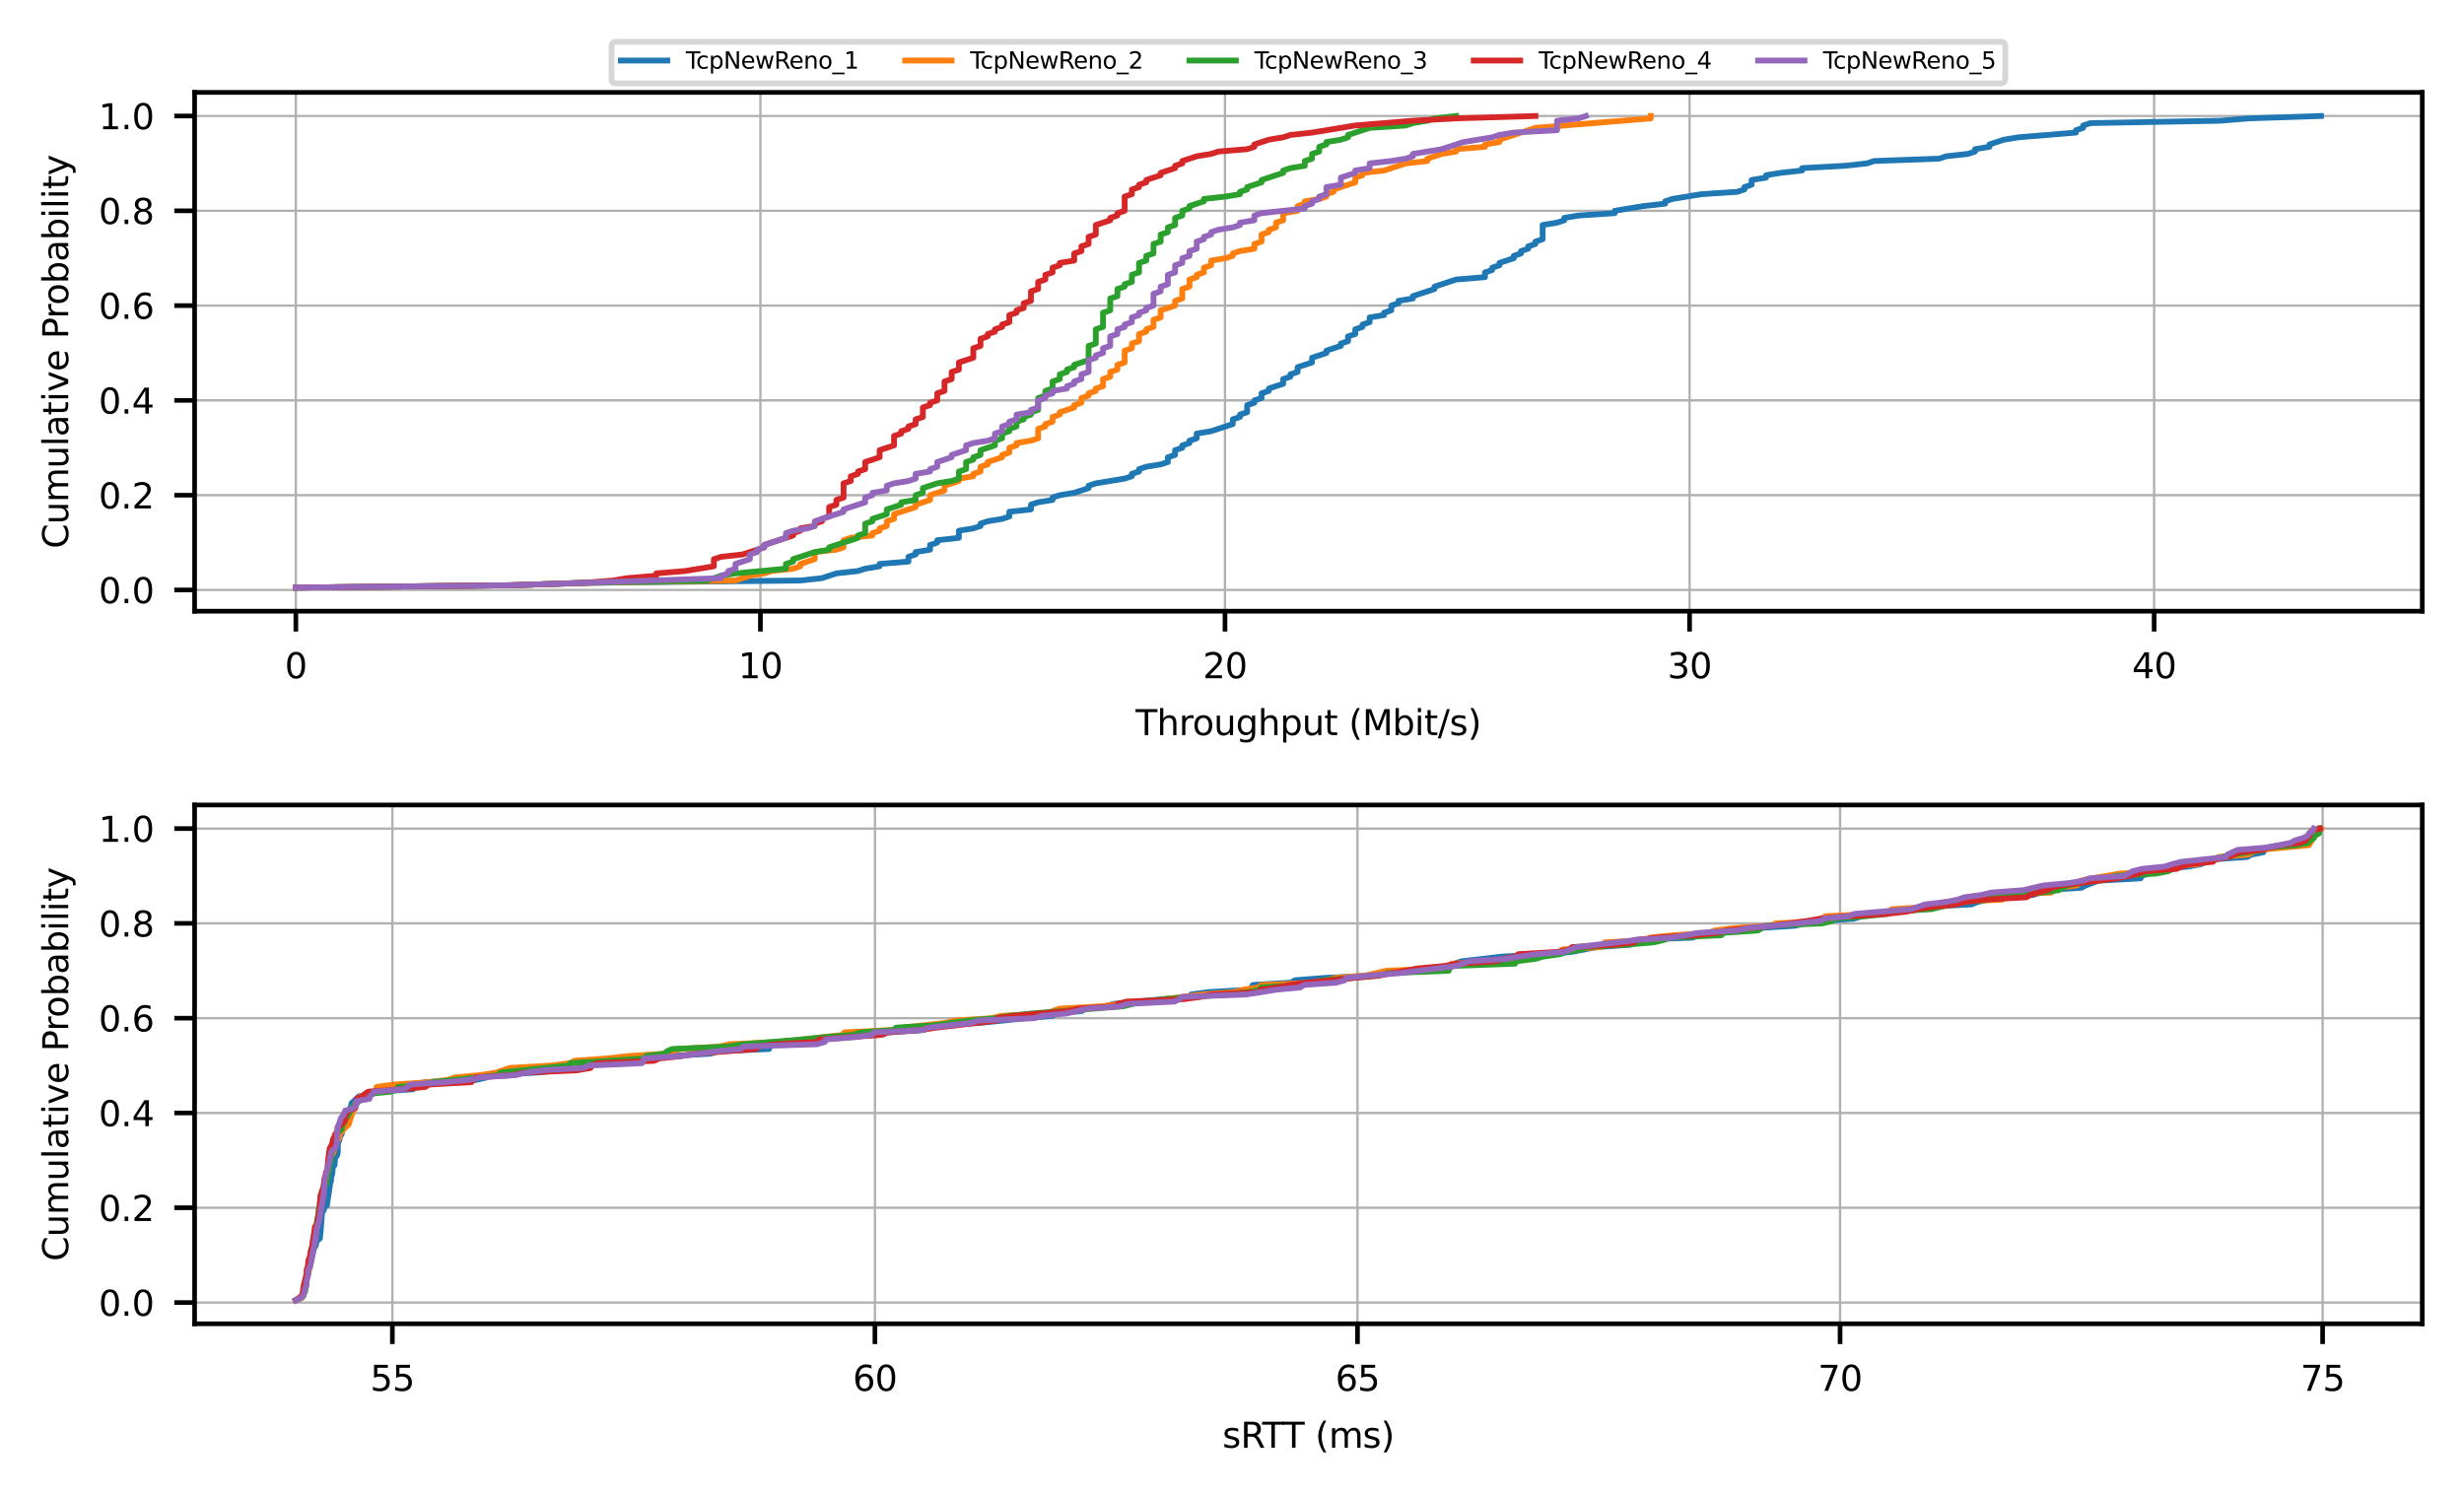 <?xml version="1.0" encoding="utf-8" standalone="no"?>
<!DOCTYPE svg PUBLIC "-//W3C//DTD SVG 1.1//EN"
  "http://www.w3.org/Graphics/SVG/1.1/DTD/svg11.dtd">
<svg xmlns:xlink="http://www.w3.org/1999/xlink" width="424.8pt" height="258.055pt" viewBox="0 0 424.8 258.055" xmlns="http://www.w3.org/2000/svg" version="1.1">
 <defs>
  <style type="text/css">*{stroke-linejoin: round; stroke-linecap: butt}</style>
 </defs>
 <g id="figure_1">
  <g id="patch_1">
   <path d="M 0 258.055 
L 424.8 258.055 
L 424.8 0 
L 0 0 
z
" style="fill: #ffffff"/>
  </g>
  <g id="axes_1">
   <g id="patch_2">
    <path d="M 33.549 105.381 
L 417.6 105.381 
L 417.6 15.934 
L 33.549 15.934 
z
" style="fill: #ffffff"/>
   </g>
   <g id="matplotlib.axis_1">
    <g id="xtick_1">
     <g id="line2d_1">
      <path d="M 51.006 105.381 
L 51.006 15.934 
" clip-path="url(#p216cffe453)" style="fill: none; stroke: #b0b0b0; stroke-width: 0.4; stroke-linecap: square"/>
     </g>
     <g id="line2d_2">
      <defs>
       <path id="m670717bbf7" d="M 0 0 
L 0 3.5 
" style="stroke: #000000; stroke-width: 0.8"/>
      </defs>
      <g>
       <use xlink:href="#m670717bbf7" x="51.006" y="105.381" style="stroke: #000000; stroke-width: 0.8"/>
      </g>
     </g>
     <g id="text_1">
      <!-- 0 -->
      <g transform="translate(49.097 116.94) scale(0.06 -0.06)">
       <defs>
        <path id="DejaVuSans-30" d="M 2034 4250 
Q 1547 4250 1301 3770 
Q 1056 3291 1056 2328 
Q 1056 1369 1301 889 
Q 1547 409 2034 409 
Q 2525 409 2770 889 
Q 3016 1369 3016 2328 
Q 3016 3291 2770 3770 
Q 2525 4250 2034 4250 
z
M 2034 4750 
Q 2819 4750 3233 4129 
Q 3647 3509 3647 2328 
Q 3647 1150 3233 529 
Q 2819 -91 2034 -91 
Q 1250 -91 836 529 
Q 422 1150 422 2328 
Q 422 3509 836 4129 
Q 1250 4750 2034 4750 
z
" transform="scale(0.016)"/>
       </defs>
       <use xlink:href="#DejaVuSans-30"/>
      </g>
     </g>
    </g>
    <g id="xtick_2">
     <g id="line2d_3">
      <path d="M 131.099 105.381 
L 131.099 15.934 
" clip-path="url(#p216cffe453)" style="fill: none; stroke: #b0b0b0; stroke-width: 0.4; stroke-linecap: square"/>
     </g>
     <g id="line2d_4">
      <g>
       <use xlink:href="#m670717bbf7" x="131.099" y="105.381" style="stroke: #000000; stroke-width: 0.8"/>
      </g>
     </g>
     <g id="text_2">
      <!-- 10 -->
      <g transform="translate(127.281 116.94) scale(0.06 -0.06)">
       <defs>
        <path id="DejaVuSans-31" d="M 794 531 
L 1825 531 
L 1825 4091 
L 703 3866 
L 703 4441 
L 1819 4666 
L 2450 4666 
L 2450 531 
L 3481 531 
L 3481 0 
L 794 0 
L 794 531 
z
" transform="scale(0.016)"/>
       </defs>
       <use xlink:href="#DejaVuSans-31"/>
       <use xlink:href="#DejaVuSans-30" transform="translate(63.623 0)"/>
      </g>
     </g>
    </g>
    <g id="xtick_3">
     <g id="line2d_5">
      <path d="M 211.192 105.381 
L 211.192 15.934 
" clip-path="url(#p216cffe453)" style="fill: none; stroke: #b0b0b0; stroke-width: 0.4; stroke-linecap: square"/>
     </g>
     <g id="line2d_6">
      <g>
       <use xlink:href="#m670717bbf7" x="211.192" y="105.381" style="stroke: #000000; stroke-width: 0.8"/>
      </g>
     </g>
     <g id="text_3">
      <!-- 20 -->
      <g transform="translate(207.375 116.94) scale(0.06 -0.06)">
       <defs>
        <path id="DejaVuSans-32" d="M 1228 531 
L 3431 531 
L 3431 0 
L 469 0 
L 469 531 
Q 828 903 1448 1529 
Q 2069 2156 2228 2338 
Q 2531 2678 2651 2914 
Q 2772 3150 2772 3378 
Q 2772 3750 2511 3984 
Q 2250 4219 1831 4219 
Q 1534 4219 1204 4116 
Q 875 4013 500 3803 
L 500 4441 
Q 881 4594 1212 4672 
Q 1544 4750 1819 4750 
Q 2544 4750 2975 4387 
Q 3406 4025 3406 3419 
Q 3406 3131 3298 2873 
Q 3191 2616 2906 2266 
Q 2828 2175 2409 1742 
Q 1991 1309 1228 531 
z
" transform="scale(0.016)"/>
       </defs>
       <use xlink:href="#DejaVuSans-32"/>
       <use xlink:href="#DejaVuSans-30" transform="translate(63.623 0)"/>
      </g>
     </g>
    </g>
    <g id="xtick_4">
     <g id="line2d_7">
      <path d="M 291.286 105.381 
L 291.286 15.934 
" clip-path="url(#p216cffe453)" style="fill: none; stroke: #b0b0b0; stroke-width: 0.4; stroke-linecap: square"/>
     </g>
     <g id="line2d_8">
      <g>
       <use xlink:href="#m670717bbf7" x="291.286" y="105.381" style="stroke: #000000; stroke-width: 0.8"/>
      </g>
     </g>
     <g id="text_4">
      <!-- 30 -->
      <g transform="translate(287.468 116.94) scale(0.06 -0.06)">
       <defs>
        <path id="DejaVuSans-33" d="M 2597 2516 
Q 3050 2419 3304 2112 
Q 3559 1806 3559 1356 
Q 3559 666 3084 287 
Q 2609 -91 1734 -91 
Q 1441 -91 1130 -33 
Q 819 25 488 141 
L 488 750 
Q 750 597 1062 519 
Q 1375 441 1716 441 
Q 2309 441 2620 675 
Q 2931 909 2931 1356 
Q 2931 1769 2642 2001 
Q 2353 2234 1838 2234 
L 1294 2234 
L 1294 2753 
L 1863 2753 
Q 2328 2753 2575 2939 
Q 2822 3125 2822 3475 
Q 2822 3834 2567 4026 
Q 2313 4219 1838 4219 
Q 1578 4219 1281 4162 
Q 984 4106 628 3988 
L 628 4550 
Q 988 4650 1302 4700 
Q 1616 4750 1894 4750 
Q 2613 4750 3031 4423 
Q 3450 4097 3450 3541 
Q 3450 3153 3228 2886 
Q 3006 2619 2597 2516 
z
" transform="scale(0.016)"/>
       </defs>
       <use xlink:href="#DejaVuSans-33"/>
       <use xlink:href="#DejaVuSans-30" transform="translate(63.623 0)"/>
      </g>
     </g>
    </g>
    <g id="xtick_5">
     <g id="line2d_9">
      <path d="M 371.379 105.381 
L 371.379 15.934 
" clip-path="url(#p216cffe453)" style="fill: none; stroke: #b0b0b0; stroke-width: 0.4; stroke-linecap: square"/>
     </g>
     <g id="line2d_10">
      <g>
       <use xlink:href="#m670717bbf7" x="371.379" y="105.381" style="stroke: #000000; stroke-width: 0.8"/>
      </g>
     </g>
     <g id="text_5">
      <!-- 40 -->
      <g transform="translate(367.561 116.94) scale(0.06 -0.06)">
       <defs>
        <path id="DejaVuSans-34" d="M 2419 4116 
L 825 1625 
L 2419 1625 
L 2419 4116 
z
M 2253 4666 
L 3047 4666 
L 3047 1625 
L 3713 1625 
L 3713 1100 
L 3047 1100 
L 3047 0 
L 2419 0 
L 2419 1100 
L 313 1100 
L 313 1709 
L 2253 4666 
z
" transform="scale(0.016)"/>
       </defs>
       <use xlink:href="#DejaVuSans-34"/>
       <use xlink:href="#DejaVuSans-30" transform="translate(63.623 0)"/>
      </g>
     </g>
    </g>
    <g id="text_6">
     <!-- Throughput (Mbit/s) -->
     <g transform="translate(195.78 126.747) scale(0.06 -0.06)">
      <defs>
       <path id="DejaVuSans-54" d="M -19 4666 
L 3928 4666 
L 3928 4134 
L 2272 4134 
L 2272 0 
L 1638 0 
L 1638 4134 
L -19 4134 
L -19 4666 
z
" transform="scale(0.016)"/>
       <path id="DejaVuSans-68" d="M 3513 2113 
L 3513 0 
L 2938 0 
L 2938 2094 
Q 2938 2591 2744 2837 
Q 2550 3084 2163 3084 
Q 1697 3084 1428 2787 
Q 1159 2491 1159 1978 
L 1159 0 
L 581 0 
L 581 4863 
L 1159 4863 
L 1159 2956 
Q 1366 3272 1645 3428 
Q 1925 3584 2291 3584 
Q 2894 3584 3203 3211 
Q 3513 2838 3513 2113 
z
" transform="scale(0.016)"/>
       <path id="DejaVuSans-72" d="M 2631 2963 
Q 2534 3019 2420 3045 
Q 2306 3072 2169 3072 
Q 1681 3072 1420 2755 
Q 1159 2438 1159 1844 
L 1159 0 
L 581 0 
L 581 3500 
L 1159 3500 
L 1159 2956 
Q 1341 3275 1631 3429 
Q 1922 3584 2338 3584 
Q 2397 3584 2469 3576 
Q 2541 3569 2628 3553 
L 2631 2963 
z
" transform="scale(0.016)"/>
       <path id="DejaVuSans-6f" d="M 1959 3097 
Q 1497 3097 1228 2736 
Q 959 2375 959 1747 
Q 959 1119 1226 758 
Q 1494 397 1959 397 
Q 2419 397 2687 759 
Q 2956 1122 2956 1747 
Q 2956 2369 2687 2733 
Q 2419 3097 1959 3097 
z
M 1959 3584 
Q 2709 3584 3137 3096 
Q 3566 2609 3566 1747 
Q 3566 888 3137 398 
Q 2709 -91 1959 -91 
Q 1206 -91 779 398 
Q 353 888 353 1747 
Q 353 2609 779 3096 
Q 1206 3584 1959 3584 
z
" transform="scale(0.016)"/>
       <path id="DejaVuSans-75" d="M 544 1381 
L 544 3500 
L 1119 3500 
L 1119 1403 
Q 1119 906 1312 657 
Q 1506 409 1894 409 
Q 2359 409 2629 706 
Q 2900 1003 2900 1516 
L 2900 3500 
L 3475 3500 
L 3475 0 
L 2900 0 
L 2900 538 
Q 2691 219 2414 64 
Q 2138 -91 1772 -91 
Q 1169 -91 856 284 
Q 544 659 544 1381 
z
M 1991 3584 
L 1991 3584 
z
" transform="scale(0.016)"/>
       <path id="DejaVuSans-67" d="M 2906 1791 
Q 2906 2416 2648 2759 
Q 2391 3103 1925 3103 
Q 1463 3103 1205 2759 
Q 947 2416 947 1791 
Q 947 1169 1205 825 
Q 1463 481 1925 481 
Q 2391 481 2648 825 
Q 2906 1169 2906 1791 
z
M 3481 434 
Q 3481 -459 3084 -895 
Q 2688 -1331 1869 -1331 
Q 1566 -1331 1297 -1286 
Q 1028 -1241 775 -1147 
L 775 -588 
Q 1028 -725 1275 -790 
Q 1522 -856 1778 -856 
Q 2344 -856 2625 -561 
Q 2906 -266 2906 331 
L 2906 616 
Q 2728 306 2450 153 
Q 2172 0 1784 0 
Q 1141 0 747 490 
Q 353 981 353 1791 
Q 353 2603 747 3093 
Q 1141 3584 1784 3584 
Q 2172 3584 2450 3431 
Q 2728 3278 2906 2969 
L 2906 3500 
L 3481 3500 
L 3481 434 
z
" transform="scale(0.016)"/>
       <path id="DejaVuSans-70" d="M 1159 525 
L 1159 -1331 
L 581 -1331 
L 581 3500 
L 1159 3500 
L 1159 2969 
Q 1341 3281 1617 3432 
Q 1894 3584 2278 3584 
Q 2916 3584 3314 3078 
Q 3713 2572 3713 1747 
Q 3713 922 3314 415 
Q 2916 -91 2278 -91 
Q 1894 -91 1617 61 
Q 1341 213 1159 525 
z
M 3116 1747 
Q 3116 2381 2855 2742 
Q 2594 3103 2138 3103 
Q 1681 3103 1420 2742 
Q 1159 2381 1159 1747 
Q 1159 1113 1420 752 
Q 1681 391 2138 391 
Q 2594 391 2855 752 
Q 3116 1113 3116 1747 
z
" transform="scale(0.016)"/>
       <path id="DejaVuSans-74" d="M 1172 4494 
L 1172 3500 
L 2356 3500 
L 2356 3053 
L 1172 3053 
L 1172 1153 
Q 1172 725 1289 603 
Q 1406 481 1766 481 
L 2356 481 
L 2356 0 
L 1766 0 
Q 1100 0 847 248 
Q 594 497 594 1153 
L 594 3053 
L 172 3053 
L 172 3500 
L 594 3500 
L 594 4494 
L 1172 4494 
z
" transform="scale(0.016)"/>
       <path id="DejaVuSans-20" transform="scale(0.016)"/>
       <path id="DejaVuSans-28" d="M 1984 4856 
Q 1566 4138 1362 3434 
Q 1159 2731 1159 2009 
Q 1159 1288 1364 580 
Q 1569 -128 1984 -844 
L 1484 -844 
Q 1016 -109 783 600 
Q 550 1309 550 2009 
Q 550 2706 781 3412 
Q 1013 4119 1484 4856 
L 1984 4856 
z
" transform="scale(0.016)"/>
       <path id="DejaVuSans-4d" d="M 628 4666 
L 1569 4666 
L 2759 1491 
L 3956 4666 
L 4897 4666 
L 4897 0 
L 4281 0 
L 4281 4097 
L 3078 897 
L 2444 897 
L 1241 4097 
L 1241 0 
L 628 0 
L 628 4666 
z
" transform="scale(0.016)"/>
       <path id="DejaVuSans-62" d="M 3116 1747 
Q 3116 2381 2855 2742 
Q 2594 3103 2138 3103 
Q 1681 3103 1420 2742 
Q 1159 2381 1159 1747 
Q 1159 1113 1420 752 
Q 1681 391 2138 391 
Q 2594 391 2855 752 
Q 3116 1113 3116 1747 
z
M 1159 2969 
Q 1341 3281 1617 3432 
Q 1894 3584 2278 3584 
Q 2916 3584 3314 3078 
Q 3713 2572 3713 1747 
Q 3713 922 3314 415 
Q 2916 -91 2278 -91 
Q 1894 -91 1617 61 
Q 1341 213 1159 525 
L 1159 0 
L 581 0 
L 581 4863 
L 1159 4863 
L 1159 2969 
z
" transform="scale(0.016)"/>
       <path id="DejaVuSans-69" d="M 603 3500 
L 1178 3500 
L 1178 0 
L 603 0 
L 603 3500 
z
M 603 4863 
L 1178 4863 
L 1178 4134 
L 603 4134 
L 603 4863 
z
" transform="scale(0.016)"/>
       <path id="DejaVuSans-2f" d="M 1625 4666 
L 2156 4666 
L 531 -594 
L 0 -594 
L 1625 4666 
z
" transform="scale(0.016)"/>
       <path id="DejaVuSans-73" d="M 2834 3397 
L 2834 2853 
Q 2591 2978 2328 3040 
Q 2066 3103 1784 3103 
Q 1356 3103 1142 2972 
Q 928 2841 928 2578 
Q 928 2378 1081 2264 
Q 1234 2150 1697 2047 
L 1894 2003 
Q 2506 1872 2764 1633 
Q 3022 1394 3022 966 
Q 3022 478 2636 193 
Q 2250 -91 1575 -91 
Q 1294 -91 989 -36 
Q 684 19 347 128 
L 347 722 
Q 666 556 975 473 
Q 1284 391 1588 391 
Q 1994 391 2212 530 
Q 2431 669 2431 922 
Q 2431 1156 2273 1281 
Q 2116 1406 1581 1522 
L 1381 1569 
Q 847 1681 609 1914 
Q 372 2147 372 2553 
Q 372 3047 722 3315 
Q 1072 3584 1716 3584 
Q 2034 3584 2315 3537 
Q 2597 3491 2834 3397 
z
" transform="scale(0.016)"/>
       <path id="DejaVuSans-29" d="M 513 4856 
L 1013 4856 
Q 1481 4119 1714 3412 
Q 1947 2706 1947 2009 
Q 1947 1309 1714 600 
Q 1481 -109 1013 -844 
L 513 -844 
Q 928 -128 1133 580 
Q 1338 1288 1338 2009 
Q 1338 2731 1133 3434 
Q 928 4138 513 4856 
z
" transform="scale(0.016)"/>
      </defs>
      <use xlink:href="#DejaVuSans-54"/>
      <use xlink:href="#DejaVuSans-68" transform="translate(61.084 0)"/>
      <use xlink:href="#DejaVuSans-72" transform="translate(124.463 0)"/>
      <use xlink:href="#DejaVuSans-6f" transform="translate(163.326 0)"/>
      <use xlink:href="#DejaVuSans-75" transform="translate(224.508 0)"/>
      <use xlink:href="#DejaVuSans-67" transform="translate(287.887 0)"/>
      <use xlink:href="#DejaVuSans-68" transform="translate(351.363 0)"/>
      <use xlink:href="#DejaVuSans-70" transform="translate(414.742 0)"/>
      <use xlink:href="#DejaVuSans-75" transform="translate(478.219 0)"/>
      <use xlink:href="#DejaVuSans-74" transform="translate(541.598 0)"/>
      <use xlink:href="#DejaVuSans-20" transform="translate(580.807 0)"/>
      <use xlink:href="#DejaVuSans-28" transform="translate(612.594 0)"/>
      <use xlink:href="#DejaVuSans-4d" transform="translate(651.607 0)"/>
      <use xlink:href="#DejaVuSans-62" transform="translate(737.887 0)"/>
      <use xlink:href="#DejaVuSans-69" transform="translate(801.363 0)"/>
      <use xlink:href="#DejaVuSans-74" transform="translate(829.146 0)"/>
      <use xlink:href="#DejaVuSans-2f" transform="translate(868.355 0)"/>
      <use xlink:href="#DejaVuSans-73" transform="translate(902.047 0)"/>
      <use xlink:href="#DejaVuSans-29" transform="translate(954.146 0)"/>
     </g>
    </g>
   </g>
   <g id="matplotlib.axis_2">
    <g id="ytick_1">
     <g id="line2d_11">
      <path d="M 33.549 101.723 
L 417.6 101.723 
" clip-path="url(#p216cffe453)" style="fill: none; stroke: #b0b0b0; stroke-width: 0.4; stroke-linecap: square"/>
     </g>
     <g id="line2d_12">
      <defs>
       <path id="m678819e90a" d="M 0 0 
L -3.5 0 
" style="stroke: #000000; stroke-width: 0.8"/>
      </defs>
      <g>
       <use xlink:href="#m678819e90a" x="33.549" y="101.723" style="stroke: #000000; stroke-width: 0.8"/>
      </g>
     </g>
     <g id="text_7">
      <!-- 0.0 -->
      <g transform="translate(17.007 104.003) scale(0.06 -0.06)">
       <defs>
        <path id="DejaVuSans-2e" d="M 684 794 
L 1344 794 
L 1344 0 
L 684 0 
L 684 794 
z
" transform="scale(0.016)"/>
       </defs>
       <use xlink:href="#DejaVuSans-30"/>
       <use xlink:href="#DejaVuSans-2e" transform="translate(63.623 0)"/>
       <use xlink:href="#DejaVuSans-30" transform="translate(95.41 0)"/>
      </g>
     </g>
    </g>
    <g id="ytick_2">
     <g id="line2d_13">
      <path d="M 33.549 85.379 
L 417.6 85.379 
" clip-path="url(#p216cffe453)" style="fill: none; stroke: #b0b0b0; stroke-width: 0.4; stroke-linecap: square"/>
     </g>
     <g id="line2d_14">
      <g>
       <use xlink:href="#m678819e90a" x="33.549" y="85.379" style="stroke: #000000; stroke-width: 0.8"/>
      </g>
     </g>
     <g id="text_8">
      <!-- 0.2 -->
      <g transform="translate(17.007 87.658) scale(0.06 -0.06)">
       <use xlink:href="#DejaVuSans-30"/>
       <use xlink:href="#DejaVuSans-2e" transform="translate(63.623 0)"/>
       <use xlink:href="#DejaVuSans-32" transform="translate(95.41 0)"/>
      </g>
     </g>
    </g>
    <g id="ytick_3">
     <g id="line2d_15">
      <path d="M 33.549 69.034 
L 417.6 69.034 
" clip-path="url(#p216cffe453)" style="fill: none; stroke: #b0b0b0; stroke-width: 0.4; stroke-linecap: square"/>
     </g>
     <g id="line2d_16">
      <g>
       <use xlink:href="#m678819e90a" x="33.549" y="69.034" style="stroke: #000000; stroke-width: 0.8"/>
      </g>
     </g>
     <g id="text_9">
      <!-- 0.4 -->
      <g transform="translate(17.007 71.313) scale(0.06 -0.06)">
       <use xlink:href="#DejaVuSans-30"/>
       <use xlink:href="#DejaVuSans-2e" transform="translate(63.623 0)"/>
       <use xlink:href="#DejaVuSans-34" transform="translate(95.41 0)"/>
      </g>
     </g>
    </g>
    <g id="ytick_4">
     <g id="line2d_17">
      <path d="M 33.549 52.689 
L 417.6 52.689 
" clip-path="url(#p216cffe453)" style="fill: none; stroke: #b0b0b0; stroke-width: 0.4; stroke-linecap: square"/>
     </g>
     <g id="line2d_18">
      <g>
       <use xlink:href="#m678819e90a" x="33.549" y="52.689" style="stroke: #000000; stroke-width: 0.8"/>
      </g>
     </g>
     <g id="text_10">
      <!-- 0.6 -->
      <g transform="translate(17.007 54.969) scale(0.06 -0.06)">
       <defs>
        <path id="DejaVuSans-36" d="M 2113 2584 
Q 1688 2584 1439 2293 
Q 1191 2003 1191 1497 
Q 1191 994 1439 701 
Q 1688 409 2113 409 
Q 2538 409 2786 701 
Q 3034 994 3034 1497 
Q 3034 2003 2786 2293 
Q 2538 2584 2113 2584 
z
M 3366 4563 
L 3366 3988 
Q 3128 4100 2886 4159 
Q 2644 4219 2406 4219 
Q 1781 4219 1451 3797 
Q 1122 3375 1075 2522 
Q 1259 2794 1537 2939 
Q 1816 3084 2150 3084 
Q 2853 3084 3261 2657 
Q 3669 2231 3669 1497 
Q 3669 778 3244 343 
Q 2819 -91 2113 -91 
Q 1303 -91 875 529 
Q 447 1150 447 2328 
Q 447 3434 972 4092 
Q 1497 4750 2381 4750 
Q 2619 4750 2861 4703 
Q 3103 4656 3366 4563 
z
" transform="scale(0.016)"/>
       </defs>
       <use xlink:href="#DejaVuSans-30"/>
       <use xlink:href="#DejaVuSans-2e" transform="translate(63.623 0)"/>
       <use xlink:href="#DejaVuSans-36" transform="translate(95.41 0)"/>
      </g>
     </g>
    </g>
    <g id="ytick_5">
     <g id="line2d_19">
      <path d="M 33.549 36.344 
L 417.6 36.344 
" clip-path="url(#p216cffe453)" style="fill: none; stroke: #b0b0b0; stroke-width: 0.4; stroke-linecap: square"/>
     </g>
     <g id="line2d_20">
      <g>
       <use xlink:href="#m678819e90a" x="33.549" y="36.344" style="stroke: #000000; stroke-width: 0.8"/>
      </g>
     </g>
     <g id="text_11">
      <!-- 0.8 -->
      <g transform="translate(17.007 38.624) scale(0.06 -0.06)">
       <defs>
        <path id="DejaVuSans-38" d="M 2034 2216 
Q 1584 2216 1326 1975 
Q 1069 1734 1069 1313 
Q 1069 891 1326 650 
Q 1584 409 2034 409 
Q 2484 409 2743 651 
Q 3003 894 3003 1313 
Q 3003 1734 2745 1975 
Q 2488 2216 2034 2216 
z
M 1403 2484 
Q 997 2584 770 2862 
Q 544 3141 544 3541 
Q 544 4100 942 4425 
Q 1341 4750 2034 4750 
Q 2731 4750 3128 4425 
Q 3525 4100 3525 3541 
Q 3525 3141 3298 2862 
Q 3072 2584 2669 2484 
Q 3125 2378 3379 2068 
Q 3634 1759 3634 1313 
Q 3634 634 3220 271 
Q 2806 -91 2034 -91 
Q 1263 -91 848 271 
Q 434 634 434 1313 
Q 434 1759 690 2068 
Q 947 2378 1403 2484 
z
M 1172 3481 
Q 1172 3119 1398 2916 
Q 1625 2713 2034 2713 
Q 2441 2713 2670 2916 
Q 2900 3119 2900 3481 
Q 2900 3844 2670 4047 
Q 2441 4250 2034 4250 
Q 1625 4250 1398 4047 
Q 1172 3844 1172 3481 
z
" transform="scale(0.016)"/>
       </defs>
       <use xlink:href="#DejaVuSans-30"/>
       <use xlink:href="#DejaVuSans-2e" transform="translate(63.623 0)"/>
       <use xlink:href="#DejaVuSans-38" transform="translate(95.41 0)"/>
      </g>
     </g>
    </g>
    <g id="ytick_6">
     <g id="line2d_21">
      <path d="M 33.549 19.999 
L 417.6 19.999 
" clip-path="url(#p216cffe453)" style="fill: none; stroke: #b0b0b0; stroke-width: 0.4; stroke-linecap: square"/>
     </g>
     <g id="line2d_22">
      <g>
       <use xlink:href="#m678819e90a" x="33.549" y="19.999" style="stroke: #000000; stroke-width: 0.8"/>
      </g>
     </g>
     <g id="text_12">
      <!-- 1.0 -->
      <g transform="translate(17.007 22.279) scale(0.06 -0.06)">
       <use xlink:href="#DejaVuSans-31"/>
       <use xlink:href="#DejaVuSans-2e" transform="translate(63.623 0)"/>
       <use xlink:href="#DejaVuSans-30" transform="translate(95.41 0)"/>
      </g>
     </g>
    </g>
    <g id="text_13">
     <!-- Cumulative Probability -->
     <g transform="translate(11.759 94.59) rotate(-90) scale(0.06 -0.06)">
      <defs>
       <path id="DejaVuSans-43" d="M 4122 4306 
L 4122 3641 
Q 3803 3938 3442 4084 
Q 3081 4231 2675 4231 
Q 1875 4231 1450 3742 
Q 1025 3253 1025 2328 
Q 1025 1406 1450 917 
Q 1875 428 2675 428 
Q 3081 428 3442 575 
Q 3803 722 4122 1019 
L 4122 359 
Q 3791 134 3420 21 
Q 3050 -91 2638 -91 
Q 1578 -91 968 557 
Q 359 1206 359 2328 
Q 359 3453 968 4101 
Q 1578 4750 2638 4750 
Q 3056 4750 3426 4639 
Q 3797 4528 4122 4306 
z
" transform="scale(0.016)"/>
       <path id="DejaVuSans-6d" d="M 3328 2828 
Q 3544 3216 3844 3400 
Q 4144 3584 4550 3584 
Q 5097 3584 5394 3201 
Q 5691 2819 5691 2113 
L 5691 0 
L 5113 0 
L 5113 2094 
Q 5113 2597 4934 2840 
Q 4756 3084 4391 3084 
Q 3944 3084 3684 2787 
Q 3425 2491 3425 1978 
L 3425 0 
L 2847 0 
L 2847 2094 
Q 2847 2600 2669 2842 
Q 2491 3084 2119 3084 
Q 1678 3084 1418 2786 
Q 1159 2488 1159 1978 
L 1159 0 
L 581 0 
L 581 3500 
L 1159 3500 
L 1159 2956 
Q 1356 3278 1631 3431 
Q 1906 3584 2284 3584 
Q 2666 3584 2933 3390 
Q 3200 3197 3328 2828 
z
" transform="scale(0.016)"/>
       <path id="DejaVuSans-6c" d="M 603 4863 
L 1178 4863 
L 1178 0 
L 603 0 
L 603 4863 
z
" transform="scale(0.016)"/>
       <path id="DejaVuSans-61" d="M 2194 1759 
Q 1497 1759 1228 1600 
Q 959 1441 959 1056 
Q 959 750 1161 570 
Q 1363 391 1709 391 
Q 2188 391 2477 730 
Q 2766 1069 2766 1631 
L 2766 1759 
L 2194 1759 
z
M 3341 1997 
L 3341 0 
L 2766 0 
L 2766 531 
Q 2569 213 2275 61 
Q 1981 -91 1556 -91 
Q 1019 -91 701 211 
Q 384 513 384 1019 
Q 384 1609 779 1909 
Q 1175 2209 1959 2209 
L 2766 2209 
L 2766 2266 
Q 2766 2663 2505 2880 
Q 2244 3097 1772 3097 
Q 1472 3097 1187 3025 
Q 903 2953 641 2809 
L 641 3341 
Q 956 3463 1253 3523 
Q 1550 3584 1831 3584 
Q 2591 3584 2966 3190 
Q 3341 2797 3341 1997 
z
" transform="scale(0.016)"/>
       <path id="DejaVuSans-76" d="M 191 3500 
L 800 3500 
L 1894 563 
L 2988 3500 
L 3597 3500 
L 2284 0 
L 1503 0 
L 191 3500 
z
" transform="scale(0.016)"/>
       <path id="DejaVuSans-65" d="M 3597 1894 
L 3597 1613 
L 953 1613 
Q 991 1019 1311 708 
Q 1631 397 2203 397 
Q 2534 397 2845 478 
Q 3156 559 3463 722 
L 3463 178 
Q 3153 47 2828 -22 
Q 2503 -91 2169 -91 
Q 1331 -91 842 396 
Q 353 884 353 1716 
Q 353 2575 817 3079 
Q 1281 3584 2069 3584 
Q 2775 3584 3186 3129 
Q 3597 2675 3597 1894 
z
M 3022 2063 
Q 3016 2534 2758 2815 
Q 2500 3097 2075 3097 
Q 1594 3097 1305 2825 
Q 1016 2553 972 2059 
L 3022 2063 
z
" transform="scale(0.016)"/>
       <path id="DejaVuSans-50" d="M 1259 4147 
L 1259 2394 
L 2053 2394 
Q 2494 2394 2734 2622 
Q 2975 2850 2975 3272 
Q 2975 3691 2734 3919 
Q 2494 4147 2053 4147 
L 1259 4147 
z
M 628 4666 
L 2053 4666 
Q 2838 4666 3239 4311 
Q 3641 3956 3641 3272 
Q 3641 2581 3239 2228 
Q 2838 1875 2053 1875 
L 1259 1875 
L 1259 0 
L 628 0 
L 628 4666 
z
" transform="scale(0.016)"/>
       <path id="DejaVuSans-79" d="M 2059 -325 
Q 1816 -950 1584 -1140 
Q 1353 -1331 966 -1331 
L 506 -1331 
L 506 -850 
L 844 -850 
Q 1081 -850 1212 -737 
Q 1344 -625 1503 -206 
L 1606 56 
L 191 3500 
L 800 3500 
L 1894 763 
L 2988 3500 
L 3597 3500 
L 2059 -325 
z
" transform="scale(0.016)"/>
      </defs>
      <use xlink:href="#DejaVuSans-43"/>
      <use xlink:href="#DejaVuSans-75" transform="translate(69.824 0)"/>
      <use xlink:href="#DejaVuSans-6d" transform="translate(133.203 0)"/>
      <use xlink:href="#DejaVuSans-75" transform="translate(230.615 0)"/>
      <use xlink:href="#DejaVuSans-6c" transform="translate(293.994 0)"/>
      <use xlink:href="#DejaVuSans-61" transform="translate(321.777 0)"/>
      <use xlink:href="#DejaVuSans-74" transform="translate(383.057 0)"/>
      <use xlink:href="#DejaVuSans-69" transform="translate(422.266 0)"/>
      <use xlink:href="#DejaVuSans-76" transform="translate(450.049 0)"/>
      <use xlink:href="#DejaVuSans-65" transform="translate(509.229 0)"/>
      <use xlink:href="#DejaVuSans-20" transform="translate(570.752 0)"/>
      <use xlink:href="#DejaVuSans-50" transform="translate(602.539 0)"/>
      <use xlink:href="#DejaVuSans-72" transform="translate(661.092 0)"/>
      <use xlink:href="#DejaVuSans-6f" transform="translate(699.955 0)"/>
      <use xlink:href="#DejaVuSans-62" transform="translate(761.137 0)"/>
      <use xlink:href="#DejaVuSans-61" transform="translate(824.613 0)"/>
      <use xlink:href="#DejaVuSans-62" transform="translate(885.893 0)"/>
      <use xlink:href="#DejaVuSans-69" transform="translate(949.369 0)"/>
      <use xlink:href="#DejaVuSans-6c" transform="translate(977.152 0)"/>
      <use xlink:href="#DejaVuSans-69" transform="translate(1004.936 0)"/>
      <use xlink:href="#DejaVuSans-74" transform="translate(1032.719 0)"/>
      <use xlink:href="#DejaVuSans-79" transform="translate(1071.928 0)"/>
     </g>
    </g>
   </g>
   <g id="line2d_23">
    <path d="M 51.006 101.315 
L 88.28 100.906 
L 100.705 100.498 
L 137.979 100.089 
L 141.707 99.68 
L 144.192 98.863 
L 147.919 98.454 
L 149.162 98.046 
L 151.647 97.637 
L 151.647 97.229 
L 156.617 96.82 
L 156.617 96.003 
L 157.859 95.594 
L 157.859 95.186 
L 160.344 94.777 
L 160.344 93.96 
L 161.587 93.551 
L 161.587 93.142 
L 165.314 92.734 
L 165.314 91.508 
L 167.799 91.099 
L 169.041 90.691 
L 169.041 90.282 
L 170.284 89.873 
L 172.769 89.465 
L 174.011 89.056 
L 174.011 88.239 
L 177.739 87.83 
L 177.739 87.013 
L 178.981 86.605 
L 181.466 86.196 
L 181.466 85.787 
L 182.709 85.379 
L 185.194 84.97 
L 187.679 84.153 
L 187.679 83.744 
L 188.921 83.336 
L 193.891 82.518 
L 195.134 82.11 
L 195.134 81.701 
L 196.376 81.292 
L 196.376 80.884 
L 197.619 80.475 
L 200.103 80.067 
L 201.346 79.658 
L 201.346 78.841 
L 202.588 78.432 
L 202.588 77.615 
L 203.831 77.206 
L 203.831 76.798 
L 205.073 76.389 
L 205.073 75.98 
L 206.316 75.572 
L 206.316 74.755 
L 208.801 74.346 
L 212.528 73.12 
L 212.528 72.303 
L 213.771 71.894 
L 213.771 71.486 
L 215.013 71.077 
L 215.013 69.851 
L 216.256 69.442 
L 216.256 69.034 
L 217.498 68.625 
L 217.498 67.808 
L 218.741 67.399 
L 218.741 66.991 
L 221.226 66.173 
L 221.226 65.356 
L 222.468 64.948 
L 222.468 64.539 
L 223.711 64.13 
L 223.711 63.313 
L 226.196 62.496 
L 226.196 61.679 
L 228.681 60.861 
L 228.681 60.453 
L 231.166 59.636 
L 231.166 59.227 
L 232.408 58.818 
L 232.408 58.001 
L 233.651 57.592 
L 233.651 56.775 
L 234.893 56.367 
L 234.893 55.958 
L 236.135 55.549 
L 236.135 54.732 
L 238.62 54.324 
L 238.62 53.915 
L 239.863 53.506 
L 239.863 52.689 
L 241.105 52.28 
L 241.105 51.872 
L 243.59 51.463 
L 243.59 51.055 
L 247.318 49.829 
L 247.318 49.42 
L 251.045 48.194 
L 256.015 47.786 
L 256.015 46.968 
L 257.258 46.56 
L 257.258 46.151 
L 258.5 45.742 
L 258.5 45.334 
L 260.985 44.517 
L 260.985 44.108 
L 262.228 43.699 
L 262.228 43.291 
L 263.47 42.882 
L 263.47 42.474 
L 264.713 42.065 
L 264.713 41.656 
L 265.955 41.248 
L 265.955 38.796 
L 268.44 38.387 
L 269.682 37.979 
L 269.682 37.57 
L 272.167 37.161 
L 278.38 36.753 
L 278.38 36.344 
L 283.35 35.527 
L 287.077 35.118 
L 287.077 34.71 
L 288.32 34.301 
L 293.29 33.484 
L 299.502 33.075 
L 300.745 32.667 
L 300.745 32.258 
L 301.987 31.849 
L 301.987 31.032 
L 304.472 30.624 
L 304.472 30.215 
L 306.957 29.806 
L 310.684 29.398 
L 310.684 28.989 
L 318.139 28.58 
L 321.867 28.172 
L 323.109 27.763 
L 334.292 27.355 
L 335.534 26.946 
L 339.261 26.537 
L 340.504 26.129 
L 340.504 25.72 
L 342.989 25.311 
L 342.989 24.903 
L 345.474 24.086 
L 347.959 23.677 
L 357.899 22.86 
L 357.899 22.451 
L 359.141 22.043 
L 359.141 21.634 
L 360.384 21.225 
L 382.748 20.817 
L 387.718 20.408 
L 400.143 19.999 
L 400.143 19.999 
" clip-path="url(#p216cffe453)" style="fill: none; stroke: #1f77b4; stroke-linecap: square"/>
   </g>
   <g id="line2d_24">
    <path d="M 51.006 101.315 
L 88.28 100.906 
L 100.705 100.498 
L 126.797 100.089 
L 129.282 99.272 
L 131.767 98.863 
L 133.009 98.454 
L 136.737 98.046 
L 137.979 97.637 
L 137.979 97.229 
L 140.464 96.411 
L 140.464 95.186 
L 144.192 94.777 
L 145.434 94.368 
L 145.434 93.142 
L 146.677 92.734 
L 150.404 92.325 
L 150.404 91.917 
L 151.647 91.508 
L 151.647 91.099 
L 152.889 90.691 
L 152.889 89.873 
L 154.132 89.465 
L 154.132 88.648 
L 157.859 87.422 
L 157.859 87.013 
L 160.344 86.196 
L 160.344 85.379 
L 162.829 84.561 
L 162.829 83.744 
L 165.314 82.927 
L 165.314 82.518 
L 167.799 82.11 
L 167.799 81.701 
L 169.041 81.292 
L 169.041 80.475 
L 170.284 80.067 
L 170.284 79.658 
L 172.769 78.841 
L 172.769 78.432 
L 174.011 78.023 
L 174.011 77.206 
L 175.254 76.798 
L 175.254 76.389 
L 177.739 75.98 
L 178.981 75.572 
L 178.981 73.937 
L 180.224 73.529 
L 180.224 73.12 
L 181.466 72.711 
L 181.466 71.894 
L 182.709 71.486 
L 182.709 71.077 
L 185.194 70.26 
L 185.194 69.851 
L 186.436 69.442 
L 186.436 68.625 
L 187.679 68.217 
L 187.679 67.808 
L 188.921 67.399 
L 188.921 66.991 
L 190.164 66.582 
L 190.164 65.356 
L 191.406 64.948 
L 191.406 64.13 
L 192.649 63.722 
L 192.649 62.905 
L 193.891 62.496 
L 193.891 60.453 
L 195.134 60.044 
L 195.134 59.227 
L 196.376 58.818 
L 196.376 57.592 
L 197.619 57.184 
L 197.619 56.775 
L 198.861 56.367 
L 198.861 55.141 
L 200.103 54.732 
L 200.103 53.506 
L 202.588 52.689 
L 202.588 51.872 
L 203.831 51.463 
L 203.831 49.829 
L 205.073 49.42 
L 205.073 48.194 
L 206.316 47.786 
L 206.316 47.377 
L 207.558 46.968 
L 207.558 46.151 
L 208.801 45.742 
L 208.801 44.925 
L 211.286 44.517 
L 212.528 44.108 
L 212.528 43.699 
L 213.771 43.291 
L 216.256 42.882 
L 216.256 42.065 
L 217.498 41.656 
L 217.498 40.43 
L 218.741 40.022 
L 218.741 39.613 
L 219.983 39.205 
L 219.983 38.387 
L 221.226 37.979 
L 221.226 36.753 
L 223.711 36.344 
L 223.711 35.527 
L 224.953 35.118 
L 224.953 34.71 
L 227.438 34.301 
L 228.681 33.892 
L 228.681 33.484 
L 229.923 33.075 
L 229.923 32.667 
L 233.651 31.441 
L 233.651 30.624 
L 234.893 30.215 
L 234.893 29.806 
L 238.62 29.398 
L 242.348 28.172 
L 246.075 27.763 
L 246.075 27.355 
L 248.56 26.537 
L 251.045 26.129 
L 251.045 25.72 
L 256.015 25.311 
L 256.015 24.903 
L 258.5 24.494 
L 258.5 24.086 
L 264.713 22.043 
L 284.592 20.408 
L 284.592 19.999 
L 284.592 19.999 
" clip-path="url(#p216cffe453)" style="fill: none; stroke: #ff7f0e; stroke-linecap: square"/>
   </g>
   <g id="line2d_25">
    <path d="M 51.006 101.315 
L 88.28 100.906 
L 100.705 100.498 
L 121.827 100.089 
L 124.312 99.272 
L 126.797 98.863 
L 135.494 98.046 
L 135.494 97.229 
L 136.737 96.82 
L 136.737 96.411 
L 140.464 95.186 
L 142.949 94.777 
L 142.949 94.368 
L 147.919 92.734 
L 147.919 92.325 
L 149.162 91.917 
L 149.162 90.282 
L 150.404 89.873 
L 150.404 89.465 
L 152.889 88.648 
L 152.889 87.83 
L 155.374 87.013 
L 155.374 86.605 
L 157.859 86.196 
L 157.859 85.379 
L 159.102 84.97 
L 159.102 84.153 
L 161.587 83.336 
L 164.071 82.927 
L 165.314 82.518 
L 165.314 81.292 
L 166.556 80.884 
L 166.556 79.658 
L 167.799 79.249 
L 167.799 78.841 
L 169.041 78.432 
L 169.041 77.615 
L 171.526 76.798 
L 171.526 75.98 
L 172.769 75.572 
L 172.769 74.755 
L 174.011 74.346 
L 174.011 73.937 
L 175.254 73.529 
L 175.254 72.711 
L 176.496 72.303 
L 176.496 71.894 
L 177.739 71.486 
L 177.739 71.077 
L 178.981 70.668 
L 178.981 68.625 
L 180.224 68.217 
L 180.224 67.399 
L 181.466 66.991 
L 181.466 65.765 
L 182.709 65.356 
L 182.709 64.539 
L 183.951 64.13 
L 183.951 63.722 
L 185.194 63.313 
L 185.194 62.905 
L 187.679 62.087 
L 187.679 59.636 
L 188.921 59.227 
L 188.921 56.775 
L 190.164 56.367 
L 190.164 53.915 
L 191.406 53.506 
L 191.406 51.463 
L 192.649 51.055 
L 192.649 49.829 
L 193.891 49.42 
L 193.891 49.011 
L 195.134 48.603 
L 195.134 47.377 
L 196.376 46.968 
L 196.376 45.334 
L 197.619 44.925 
L 197.619 44.108 
L 198.861 43.699 
L 198.861 42.065 
L 200.103 41.656 
L 200.103 40.43 
L 201.346 40.022 
L 201.346 39.205 
L 202.588 38.796 
L 202.588 37.57 
L 203.831 37.161 
L 203.831 36.344 
L 205.073 35.936 
L 205.073 35.527 
L 207.558 34.71 
L 207.558 34.301 
L 211.286 33.892 
L 213.771 33.484 
L 213.771 33.075 
L 215.013 32.667 
L 215.013 32.258 
L 217.498 31.441 
L 217.498 31.032 
L 221.226 29.806 
L 221.226 29.398 
L 222.468 28.989 
L 224.953 28.58 
L 224.953 27.763 
L 226.196 27.355 
L 226.196 26.537 
L 227.438 26.129 
L 227.438 25.311 
L 228.681 24.903 
L 228.681 24.494 
L 231.166 24.086 
L 232.408 23.677 
L 232.408 23.268 
L 236.135 22.043 
L 242.348 21.634 
L 243.59 21.225 
L 246.075 20.817 
L 247.318 20.408 
L 251.045 19.999 
L 251.045 19.999 
" clip-path="url(#p216cffe453)" style="fill: none; stroke: #2ca02c; stroke-linecap: square"/>
   </g>
   <g id="line2d_26">
    <path d="M 51.006 101.315 
L 88.28 100.906 
L 100.705 100.498 
L 105.675 100.089 
L 108.16 99.68 
L 113.13 99.272 
L 113.13 98.863 
L 118.1 98.454 
L 123.07 97.637 
L 123.07 96.411 
L 124.312 96.003 
L 128.04 95.594 
L 131.767 94.368 
L 131.767 93.96 
L 136.737 92.325 
L 136.737 91.917 
L 137.979 91.508 
L 137.979 91.099 
L 140.464 90.691 
L 140.464 90.282 
L 141.707 89.873 
L 141.707 89.465 
L 142.949 89.056 
L 142.949 87.422 
L 144.192 87.013 
L 144.192 86.196 
L 145.434 85.787 
L 145.434 83.336 
L 146.677 82.927 
L 146.677 82.11 
L 147.919 81.701 
L 147.919 81.292 
L 149.162 80.884 
L 149.162 79.658 
L 151.647 78.841 
L 151.647 77.615 
L 154.132 76.798 
L 154.132 75.163 
L 155.374 74.755 
L 155.374 74.346 
L 156.617 73.937 
L 156.617 73.529 
L 157.859 73.12 
L 157.859 72.303 
L 159.102 71.894 
L 159.102 70.26 
L 160.344 69.851 
L 160.344 69.442 
L 161.587 69.034 
L 161.587 67.808 
L 162.829 67.399 
L 162.829 65.765 
L 164.071 65.356 
L 164.071 64.13 
L 165.314 63.722 
L 165.314 62.496 
L 167.799 61.679 
L 167.799 60.044 
L 169.041 59.636 
L 169.041 58.41 
L 170.284 58.001 
L 170.284 57.592 
L 171.526 57.184 
L 171.526 56.775 
L 172.769 56.367 
L 172.769 55.958 
L 174.011 55.549 
L 174.011 54.324 
L 175.254 53.915 
L 175.254 53.506 
L 176.496 53.098 
L 176.496 52.28 
L 177.739 51.872 
L 177.739 50.237 
L 178.981 49.829 
L 178.981 48.603 
L 180.224 48.194 
L 180.224 47.377 
L 181.466 46.968 
L 181.466 46.151 
L 182.709 45.742 
L 182.709 45.334 
L 185.194 44.925 
L 185.194 43.699 
L 186.436 43.291 
L 186.436 42.474 
L 187.679 42.065 
L 187.679 40.839 
L 188.921 40.43 
L 188.921 38.796 
L 191.406 37.979 
L 191.406 37.57 
L 192.649 37.161 
L 192.649 36.753 
L 193.891 36.344 
L 193.891 33.892 
L 195.134 33.484 
L 195.134 32.667 
L 196.376 32.258 
L 196.376 31.849 
L 197.619 31.441 
L 197.619 31.032 
L 200.103 30.215 
L 200.103 29.806 
L 202.588 28.989 
L 202.588 28.58 
L 203.831 28.172 
L 203.831 27.763 
L 206.316 26.946 
L 208.801 26.537 
L 210.043 26.129 
L 215.013 25.72 
L 216.256 25.311 
L 216.256 24.903 
L 218.741 24.086 
L 221.226 23.677 
L 222.468 23.268 
L 226.196 22.86 
L 233.651 21.634 
L 243.59 20.817 
L 251.045 20.408 
L 264.713 19.999 
L 264.713 19.999 
" clip-path="url(#p216cffe453)" style="fill: none; stroke: #d62728; stroke-linecap: square"/>
   </g>
   <g id="line2d_27">
    <path d="M 51.006 101.315 
L 88.28 100.906 
L 124.312 99.68 
L 124.312 99.272 
L 125.555 98.863 
L 125.555 98.454 
L 126.797 98.046 
L 126.797 97.229 
L 129.282 96.411 
L 129.282 95.594 
L 130.524 95.186 
L 130.524 94.777 
L 131.767 94.368 
L 131.767 93.96 
L 135.494 92.734 
L 135.494 91.917 
L 136.737 91.508 
L 139.222 91.099 
L 140.464 90.691 
L 140.464 89.873 
L 145.434 88.239 
L 145.434 87.83 
L 149.162 86.605 
L 149.162 85.787 
L 150.404 85.379 
L 150.404 84.97 
L 152.889 84.561 
L 152.889 83.744 
L 154.132 83.336 
L 156.617 82.927 
L 157.859 82.518 
L 157.859 81.701 
L 160.344 81.292 
L 160.344 80.884 
L 161.587 80.475 
L 161.587 79.658 
L 164.071 78.841 
L 164.071 78.432 
L 166.556 77.615 
L 166.556 76.798 
L 167.799 76.389 
L 170.284 75.98 
L 171.526 75.572 
L 171.526 74.755 
L 172.769 74.346 
L 172.769 73.529 
L 174.011 73.12 
L 174.011 72.711 
L 175.254 72.303 
L 175.254 71.486 
L 177.739 71.077 
L 177.739 70.668 
L 178.981 70.26 
L 178.981 69.034 
L 180.224 68.625 
L 180.224 68.217 
L 181.466 67.808 
L 181.466 67.399 
L 183.951 66.991 
L 183.951 66.582 
L 185.194 66.173 
L 185.194 65.765 
L 186.436 65.356 
L 186.436 64.539 
L 187.679 64.13 
L 187.679 62.087 
L 188.921 61.679 
L 188.921 61.27 
L 190.164 60.861 
L 190.164 60.044 
L 191.406 59.636 
L 191.406 58.001 
L 192.649 57.592 
L 192.649 56.775 
L 193.891 56.367 
L 193.891 55.958 
L 195.134 55.549 
L 195.134 54.732 
L 196.376 54.324 
L 196.376 53.915 
L 197.619 53.506 
L 197.619 53.098 
L 198.861 52.689 
L 198.861 50.646 
L 200.103 50.237 
L 200.103 49.42 
L 201.346 49.011 
L 201.346 47.377 
L 202.588 46.968 
L 202.588 45.742 
L 203.831 45.334 
L 203.831 44.517 
L 205.073 44.108 
L 205.073 43.291 
L 206.316 42.882 
L 206.316 41.656 
L 207.558 41.248 
L 207.558 40.839 
L 208.801 40.43 
L 208.801 40.022 
L 210.043 39.613 
L 212.528 39.205 
L 213.771 38.796 
L 213.771 38.387 
L 216.256 37.979 
L 216.256 37.161 
L 217.498 36.753 
L 224.953 35.936 
L 224.953 35.527 
L 226.196 35.118 
L 226.196 34.71 
L 227.438 34.301 
L 227.438 33.892 
L 228.681 33.484 
L 228.681 32.258 
L 231.166 31.849 
L 231.166 30.624 
L 233.651 29.806 
L 233.651 29.398 
L 236.135 28.989 
L 236.135 28.172 
L 239.863 27.763 
L 242.348 27.355 
L 243.59 26.946 
L 243.59 26.537 
L 248.56 25.72 
L 252.288 24.494 
L 257.258 23.677 
L 258.5 23.268 
L 260.985 22.86 
L 268.44 22.451 
L 268.44 20.817 
L 272.167 20.408 
L 273.41 19.999 
L 273.41 19.999 
" clip-path="url(#p216cffe453)" style="fill: none; stroke: #9467bd; stroke-linecap: square"/>
   </g>
   <g id="patch_3">
    <path d="M 33.549 105.381 
L 33.549 15.934 
" style="fill: none; stroke: #000000; stroke-width: 0.8; stroke-linejoin: miter; stroke-linecap: square"/>
   </g>
   <g id="patch_4">
    <path d="M 417.6 105.381 
L 417.6 15.934 
" style="fill: none; stroke: #000000; stroke-width: 0.8; stroke-linejoin: miter; stroke-linecap: square"/>
   </g>
   <g id="patch_5">
    <path d="M 33.549 105.381 
L 417.6 105.381 
" style="fill: none; stroke: #000000; stroke-width: 0.8; stroke-linejoin: miter; stroke-linecap: square"/>
   </g>
   <g id="patch_6">
    <path d="M 33.549 15.934 
L 417.6 15.934 
" style="fill: none; stroke: #000000; stroke-width: 0.8; stroke-linejoin: miter; stroke-linecap: square"/>
   </g>
   <g id="legend_1">
    <g id="patch_7">
     <path d="M 106.237 14.383 
L 344.912 14.383 
Q 345.712 14.383 345.712 13.582 
L 345.712 8 
Q 345.712 7.2 344.912 7.2 
L 106.237 7.2 
Q 105.437 7.2 105.437 8 
L 105.437 13.582 
Q 105.437 14.383 106.237 14.383 
z
" style="fill: #ffffff; opacity: 0.8; stroke: #cccccc; stroke-linejoin: miter"/>
    </g>
    <g id="line2d_28">
     <path d="M 107.037 10.439 
L 111.037 10.439 
L 115.037 10.439 
" style="fill: none; stroke: #1f77b4; stroke-linecap: square"/>
    </g>
    <g id="text_14">
     <!-- TcpNewReno_1 -->
     <g transform="translate(118.237 11.839) scale(0.04 -0.04)">
      <defs>
       <path id="DejaVuSans-63" d="M 3122 3366 
L 3122 2828 
Q 2878 2963 2633 3030 
Q 2388 3097 2138 3097 
Q 1578 3097 1268 2742 
Q 959 2388 959 1747 
Q 959 1106 1268 751 
Q 1578 397 2138 397 
Q 2388 397 2633 464 
Q 2878 531 3122 666 
L 3122 134 
Q 2881 22 2623 -34 
Q 2366 -91 2075 -91 
Q 1284 -91 818 406 
Q 353 903 353 1747 
Q 353 2603 823 3093 
Q 1294 3584 2113 3584 
Q 2378 3584 2631 3529 
Q 2884 3475 3122 3366 
z
" transform="scale(0.016)"/>
       <path id="DejaVuSans-4e" d="M 628 4666 
L 1478 4666 
L 3547 763 
L 3547 4666 
L 4159 4666 
L 4159 0 
L 3309 0 
L 1241 3903 
L 1241 0 
L 628 0 
L 628 4666 
z
" transform="scale(0.016)"/>
       <path id="DejaVuSans-77" d="M 269 3500 
L 844 3500 
L 1563 769 
L 2278 3500 
L 2956 3500 
L 3675 769 
L 4391 3500 
L 4966 3500 
L 4050 0 
L 3372 0 
L 2619 2869 
L 1863 0 
L 1184 0 
L 269 3500 
z
" transform="scale(0.016)"/>
       <path id="DejaVuSans-52" d="M 2841 2188 
Q 3044 2119 3236 1894 
Q 3428 1669 3622 1275 
L 4263 0 
L 3584 0 
L 2988 1197 
Q 2756 1666 2539 1819 
Q 2322 1972 1947 1972 
L 1259 1972 
L 1259 0 
L 628 0 
L 628 4666 
L 2053 4666 
Q 2853 4666 3247 4331 
Q 3641 3997 3641 3322 
Q 3641 2881 3436 2590 
Q 3231 2300 2841 2188 
z
M 1259 4147 
L 1259 2491 
L 2053 2491 
Q 2509 2491 2742 2702 
Q 2975 2913 2975 3322 
Q 2975 3731 2742 3939 
Q 2509 4147 2053 4147 
L 1259 4147 
z
" transform="scale(0.016)"/>
       <path id="DejaVuSans-6e" d="M 3513 2113 
L 3513 0 
L 2938 0 
L 2938 2094 
Q 2938 2591 2744 2837 
Q 2550 3084 2163 3084 
Q 1697 3084 1428 2787 
Q 1159 2491 1159 1978 
L 1159 0 
L 581 0 
L 581 3500 
L 1159 3500 
L 1159 2956 
Q 1366 3272 1645 3428 
Q 1925 3584 2291 3584 
Q 2894 3584 3203 3211 
Q 3513 2838 3513 2113 
z
" transform="scale(0.016)"/>
       <path id="DejaVuSans-5f" d="M 3263 -1063 
L 3263 -1509 
L -63 -1509 
L -63 -1063 
L 3263 -1063 
z
" transform="scale(0.016)"/>
      </defs>
      <use xlink:href="#DejaVuSans-54"/>
      <use xlink:href="#DejaVuSans-63" transform="translate(44.084 0)"/>
      <use xlink:href="#DejaVuSans-70" transform="translate(99.064 0)"/>
      <use xlink:href="#DejaVuSans-4e" transform="translate(162.541 0)"/>
      <use xlink:href="#DejaVuSans-65" transform="translate(237.346 0)"/>
      <use xlink:href="#DejaVuSans-77" transform="translate(298.869 0)"/>
      <use xlink:href="#DejaVuSans-52" transform="translate(380.656 0)"/>
      <use xlink:href="#DejaVuSans-65" transform="translate(445.639 0)"/>
      <use xlink:href="#DejaVuSans-6e" transform="translate(507.162 0)"/>
      <use xlink:href="#DejaVuSans-6f" transform="translate(570.541 0)"/>
      <use xlink:href="#DejaVuSans-5f" transform="translate(631.723 0)"/>
      <use xlink:href="#DejaVuSans-31" transform="translate(681.723 0)"/>
     </g>
    </g>
    <g id="line2d_29">
     <path d="M 156.052 10.439 
L 160.052 10.439 
L 164.052 10.439 
" style="fill: none; stroke: #ff7f0e; stroke-linecap: square"/>
    </g>
    <g id="text_15">
     <!-- TcpNewReno_2 -->
     <g transform="translate(167.252 11.839) scale(0.04 -0.04)">
      <use xlink:href="#DejaVuSans-54"/>
      <use xlink:href="#DejaVuSans-63" transform="translate(44.084 0)"/>
      <use xlink:href="#DejaVuSans-70" transform="translate(99.064 0)"/>
      <use xlink:href="#DejaVuSans-4e" transform="translate(162.541 0)"/>
      <use xlink:href="#DejaVuSans-65" transform="translate(237.346 0)"/>
      <use xlink:href="#DejaVuSans-77" transform="translate(298.869 0)"/>
      <use xlink:href="#DejaVuSans-52" transform="translate(380.656 0)"/>
      <use xlink:href="#DejaVuSans-65" transform="translate(445.639 0)"/>
      <use xlink:href="#DejaVuSans-6e" transform="translate(507.162 0)"/>
      <use xlink:href="#DejaVuSans-6f" transform="translate(570.541 0)"/>
      <use xlink:href="#DejaVuSans-5f" transform="translate(631.723 0)"/>
      <use xlink:href="#DejaVuSans-32" transform="translate(681.723 0)"/>
     </g>
    </g>
    <g id="line2d_30">
     <path d="M 205.067 10.439 
L 209.067 10.439 
L 213.067 10.439 
" style="fill: none; stroke: #2ca02c; stroke-linecap: square"/>
    </g>
    <g id="text_16">
     <!-- TcpNewReno_3 -->
     <g transform="translate(216.267 11.839) scale(0.04 -0.04)">
      <use xlink:href="#DejaVuSans-54"/>
      <use xlink:href="#DejaVuSans-63" transform="translate(44.084 0)"/>
      <use xlink:href="#DejaVuSans-70" transform="translate(99.064 0)"/>
      <use xlink:href="#DejaVuSans-4e" transform="translate(162.541 0)"/>
      <use xlink:href="#DejaVuSans-65" transform="translate(237.346 0)"/>
      <use xlink:href="#DejaVuSans-77" transform="translate(298.869 0)"/>
      <use xlink:href="#DejaVuSans-52" transform="translate(380.656 0)"/>
      <use xlink:href="#DejaVuSans-65" transform="translate(445.639 0)"/>
      <use xlink:href="#DejaVuSans-6e" transform="translate(507.162 0)"/>
      <use xlink:href="#DejaVuSans-6f" transform="translate(570.541 0)"/>
      <use xlink:href="#DejaVuSans-5f" transform="translate(631.723 0)"/>
      <use xlink:href="#DejaVuSans-33" transform="translate(681.723 0)"/>
     </g>
    </g>
    <g id="line2d_31">
     <path d="M 254.082 10.439 
L 258.082 10.439 
L 262.082 10.439 
" style="fill: none; stroke: #d62728; stroke-linecap: square"/>
    </g>
    <g id="text_17">
     <!-- TcpNewReno_4 -->
     <g transform="translate(265.282 11.839) scale(0.04 -0.04)">
      <use xlink:href="#DejaVuSans-54"/>
      <use xlink:href="#DejaVuSans-63" transform="translate(44.084 0)"/>
      <use xlink:href="#DejaVuSans-70" transform="translate(99.064 0)"/>
      <use xlink:href="#DejaVuSans-4e" transform="translate(162.541 0)"/>
      <use xlink:href="#DejaVuSans-65" transform="translate(237.346 0)"/>
      <use xlink:href="#DejaVuSans-77" transform="translate(298.869 0)"/>
      <use xlink:href="#DejaVuSans-52" transform="translate(380.656 0)"/>
      <use xlink:href="#DejaVuSans-65" transform="translate(445.639 0)"/>
      <use xlink:href="#DejaVuSans-6e" transform="translate(507.162 0)"/>
      <use xlink:href="#DejaVuSans-6f" transform="translate(570.541 0)"/>
      <use xlink:href="#DejaVuSans-5f" transform="translate(631.723 0)"/>
      <use xlink:href="#DejaVuSans-34" transform="translate(681.723 0)"/>
     </g>
    </g>
    <g id="line2d_32">
     <path d="M 303.097 10.439 
L 307.097 10.439 
L 311.097 10.439 
" style="fill: none; stroke: #9467bd; stroke-linecap: square"/>
    </g>
    <g id="text_18">
     <!-- TcpNewReno_5 -->
     <g transform="translate(314.297 11.839) scale(0.04 -0.04)">
      <defs>
       <path id="DejaVuSans-35" d="M 691 4666 
L 3169 4666 
L 3169 4134 
L 1269 4134 
L 1269 2991 
Q 1406 3038 1543 3061 
Q 1681 3084 1819 3084 
Q 2600 3084 3056 2656 
Q 3513 2228 3513 1497 
Q 3513 744 3044 326 
Q 2575 -91 1722 -91 
Q 1428 -91 1123 -41 
Q 819 9 494 109 
L 494 744 
Q 775 591 1075 516 
Q 1375 441 1709 441 
Q 2250 441 2565 725 
Q 2881 1009 2881 1497 
Q 2881 1984 2565 2268 
Q 2250 2553 1709 2553 
Q 1456 2553 1204 2497 
Q 953 2441 691 2322 
L 691 4666 
z
" transform="scale(0.016)"/>
      </defs>
      <use xlink:href="#DejaVuSans-54"/>
      <use xlink:href="#DejaVuSans-63" transform="translate(44.084 0)"/>
      <use xlink:href="#DejaVuSans-70" transform="translate(99.064 0)"/>
      <use xlink:href="#DejaVuSans-4e" transform="translate(162.541 0)"/>
      <use xlink:href="#DejaVuSans-65" transform="translate(237.346 0)"/>
      <use xlink:href="#DejaVuSans-77" transform="translate(298.869 0)"/>
      <use xlink:href="#DejaVuSans-52" transform="translate(380.656 0)"/>
      <use xlink:href="#DejaVuSans-65" transform="translate(445.639 0)"/>
      <use xlink:href="#DejaVuSans-6e" transform="translate(507.162 0)"/>
      <use xlink:href="#DejaVuSans-6f" transform="translate(570.541 0)"/>
      <use xlink:href="#DejaVuSans-5f" transform="translate(631.723 0)"/>
      <use xlink:href="#DejaVuSans-35" transform="translate(681.723 0)"/>
     </g>
    </g>
   </g>
  </g>
  <g id="axes_2">
   <g id="patch_8">
    <path d="M 33.549 228.241 
L 417.6 228.241 
L 417.6 138.794 
L 33.549 138.794 
z
" style="fill: #ffffff"/>
   </g>
   <g id="matplotlib.axis_3">
    <g id="xtick_6">
     <g id="line2d_33">
      <path d="M 67.645 228.241 
L 67.645 138.794 
" clip-path="url(#p45236403f2)" style="fill: none; stroke: #b0b0b0; stroke-width: 0.4; stroke-linecap: square"/>
     </g>
     <g id="line2d_34">
      <g>
       <use xlink:href="#m670717bbf7" x="67.645" y="228.241" style="stroke: #000000; stroke-width: 0.8"/>
      </g>
     </g>
     <g id="text_19">
      <!-- 55 -->
      <g transform="translate(63.827 239.8) scale(0.06 -0.06)">
       <use xlink:href="#DejaVuSans-35"/>
       <use xlink:href="#DejaVuSans-35" transform="translate(63.623 0)"/>
      </g>
     </g>
    </g>
    <g id="xtick_7">
     <g id="line2d_35">
      <path d="M 150.84 228.241 
L 150.84 138.794 
" clip-path="url(#p45236403f2)" style="fill: none; stroke: #b0b0b0; stroke-width: 0.4; stroke-linecap: square"/>
     </g>
     <g id="line2d_36">
      <g>
       <use xlink:href="#m670717bbf7" x="150.84" y="228.241" style="stroke: #000000; stroke-width: 0.8"/>
      </g>
     </g>
     <g id="text_20">
      <!-- 60 -->
      <g transform="translate(147.023 239.8) scale(0.06 -0.06)">
       <use xlink:href="#DejaVuSans-36"/>
       <use xlink:href="#DejaVuSans-30" transform="translate(63.623 0)"/>
      </g>
     </g>
    </g>
    <g id="xtick_8">
     <g id="line2d_37">
      <path d="M 234.036 228.241 
L 234.036 138.794 
" clip-path="url(#p45236403f2)" style="fill: none; stroke: #b0b0b0; stroke-width: 0.4; stroke-linecap: square"/>
     </g>
     <g id="line2d_38">
      <g>
       <use xlink:href="#m670717bbf7" x="234.036" y="228.241" style="stroke: #000000; stroke-width: 0.8"/>
      </g>
     </g>
     <g id="text_21">
      <!-- 65 -->
      <g transform="translate(230.219 239.8) scale(0.06 -0.06)">
       <use xlink:href="#DejaVuSans-36"/>
       <use xlink:href="#DejaVuSans-35" transform="translate(63.623 0)"/>
      </g>
     </g>
    </g>
    <g id="xtick_9">
     <g id="line2d_39">
      <path d="M 317.232 228.241 
L 317.232 138.794 
" clip-path="url(#p45236403f2)" style="fill: none; stroke: #b0b0b0; stroke-width: 0.4; stroke-linecap: square"/>
     </g>
     <g id="line2d_40">
      <g>
       <use xlink:href="#m670717bbf7" x="317.232" y="228.241" style="stroke: #000000; stroke-width: 0.8"/>
      </g>
     </g>
     <g id="text_22">
      <!-- 70 -->
      <g transform="translate(313.414 239.8) scale(0.06 -0.06)">
       <defs>
        <path id="DejaVuSans-37" d="M 525 4666 
L 3525 4666 
L 3525 4397 
L 1831 0 
L 1172 0 
L 2766 4134 
L 525 4134 
L 525 4666 
z
" transform="scale(0.016)"/>
       </defs>
       <use xlink:href="#DejaVuSans-37"/>
       <use xlink:href="#DejaVuSans-30" transform="translate(63.623 0)"/>
      </g>
     </g>
    </g>
    <g id="xtick_10">
     <g id="line2d_41">
      <path d="M 400.427 228.241 
L 400.427 138.794 
" clip-path="url(#p45236403f2)" style="fill: none; stroke: #b0b0b0; stroke-width: 0.4; stroke-linecap: square"/>
     </g>
     <g id="line2d_42">
      <g>
       <use xlink:href="#m670717bbf7" x="400.427" y="228.241" style="stroke: #000000; stroke-width: 0.8"/>
      </g>
     </g>
     <g id="text_23">
      <!-- 75 -->
      <g transform="translate(396.61 239.8) scale(0.06 -0.06)">
       <use xlink:href="#DejaVuSans-37"/>
       <use xlink:href="#DejaVuSans-35" transform="translate(63.623 0)"/>
      </g>
     </g>
    </g>
    <g id="text_24">
     <!-- sRTT (ms) -->
     <g transform="translate(210.753 249.607) scale(0.06 -0.06)">
      <use xlink:href="#DejaVuSans-73"/>
      <use xlink:href="#DejaVuSans-52" transform="translate(52.1 0)"/>
      <use xlink:href="#DejaVuSans-54" transform="translate(114.332 0)"/>
      <use xlink:href="#DejaVuSans-54" transform="translate(173.666 0)"/>
      <use xlink:href="#DejaVuSans-20" transform="translate(234.75 0)"/>
      <use xlink:href="#DejaVuSans-28" transform="translate(266.537 0)"/>
      <use xlink:href="#DejaVuSans-6d" transform="translate(305.551 0)"/>
      <use xlink:href="#DejaVuSans-73" transform="translate(402.963 0)"/>
      <use xlink:href="#DejaVuSans-29" transform="translate(455.062 0)"/>
     </g>
    </g>
   </g>
   <g id="matplotlib.axis_4">
    <g id="ytick_7">
     <g id="line2d_43">
      <path d="M 33.549 224.584 
L 417.6 224.584 
" clip-path="url(#p45236403f2)" style="fill: none; stroke: #b0b0b0; stroke-width: 0.4; stroke-linecap: square"/>
     </g>
     <g id="line2d_44">
      <g>
       <use xlink:href="#m678819e90a" x="33.549" y="224.584" style="stroke: #000000; stroke-width: 0.8"/>
      </g>
     </g>
     <g id="text_25">
      <!-- 0.0 -->
      <g transform="translate(17.007 226.864) scale(0.06 -0.06)">
       <use xlink:href="#DejaVuSans-30"/>
       <use xlink:href="#DejaVuSans-2e" transform="translate(63.623 0)"/>
       <use xlink:href="#DejaVuSans-30" transform="translate(95.41 0)"/>
      </g>
     </g>
    </g>
    <g id="ytick_8">
     <g id="line2d_45">
      <path d="M 33.549 208.239 
L 417.6 208.239 
" clip-path="url(#p45236403f2)" style="fill: none; stroke: #b0b0b0; stroke-width: 0.4; stroke-linecap: square"/>
     </g>
     <g id="line2d_46">
      <g>
       <use xlink:href="#m678819e90a" x="33.549" y="208.239" style="stroke: #000000; stroke-width: 0.8"/>
      </g>
     </g>
     <g id="text_26">
      <!-- 0.2 -->
      <g transform="translate(17.007 210.519) scale(0.06 -0.06)">
       <use xlink:href="#DejaVuSans-30"/>
       <use xlink:href="#DejaVuSans-2e" transform="translate(63.623 0)"/>
       <use xlink:href="#DejaVuSans-32" transform="translate(95.41 0)"/>
      </g>
     </g>
    </g>
    <g id="ytick_9">
     <g id="line2d_47">
      <path d="M 33.549 191.895 
L 417.6 191.895 
" clip-path="url(#p45236403f2)" style="fill: none; stroke: #b0b0b0; stroke-width: 0.4; stroke-linecap: square"/>
     </g>
     <g id="line2d_48">
      <g>
       <use xlink:href="#m678819e90a" x="33.549" y="191.895" style="stroke: #000000; stroke-width: 0.8"/>
      </g>
     </g>
     <g id="text_27">
      <!-- 0.4 -->
      <g transform="translate(17.007 194.174) scale(0.06 -0.06)">
       <use xlink:href="#DejaVuSans-30"/>
       <use xlink:href="#DejaVuSans-2e" transform="translate(63.623 0)"/>
       <use xlink:href="#DejaVuSans-34" transform="translate(95.41 0)"/>
      </g>
     </g>
    </g>
    <g id="ytick_10">
     <g id="line2d_49">
      <path d="M 33.549 175.55 
L 417.6 175.55 
" clip-path="url(#p45236403f2)" style="fill: none; stroke: #b0b0b0; stroke-width: 0.4; stroke-linecap: square"/>
     </g>
     <g id="line2d_50">
      <g>
       <use xlink:href="#m678819e90a" x="33.549" y="175.55" style="stroke: #000000; stroke-width: 0.8"/>
      </g>
     </g>
     <g id="text_28">
      <!-- 0.6 -->
      <g transform="translate(17.007 177.829) scale(0.06 -0.06)">
       <use xlink:href="#DejaVuSans-30"/>
       <use xlink:href="#DejaVuSans-2e" transform="translate(63.623 0)"/>
       <use xlink:href="#DejaVuSans-36" transform="translate(95.41 0)"/>
      </g>
     </g>
    </g>
    <g id="ytick_11">
     <g id="line2d_51">
      <path d="M 33.549 159.205 
L 417.6 159.205 
" clip-path="url(#p45236403f2)" style="fill: none; stroke: #b0b0b0; stroke-width: 0.4; stroke-linecap: square"/>
     </g>
     <g id="line2d_52">
      <g>
       <use xlink:href="#m678819e90a" x="33.549" y="159.205" style="stroke: #000000; stroke-width: 0.8"/>
      </g>
     </g>
     <g id="text_29">
      <!-- 0.8 -->
      <g transform="translate(17.007 161.484) scale(0.06 -0.06)">
       <use xlink:href="#DejaVuSans-30"/>
       <use xlink:href="#DejaVuSans-2e" transform="translate(63.623 0)"/>
       <use xlink:href="#DejaVuSans-38" transform="translate(95.41 0)"/>
      </g>
     </g>
    </g>
    <g id="ytick_12">
     <g id="line2d_53">
      <path d="M 33.549 142.86 
L 417.6 142.86 
" clip-path="url(#p45236403f2)" style="fill: none; stroke: #b0b0b0; stroke-width: 0.4; stroke-linecap: square"/>
     </g>
     <g id="line2d_54">
      <g>
       <use xlink:href="#m678819e90a" x="33.549" y="142.86" style="stroke: #000000; stroke-width: 0.8"/>
      </g>
     </g>
     <g id="text_30">
      <!-- 1.0 -->
      <g transform="translate(17.007 145.14) scale(0.06 -0.06)">
       <use xlink:href="#DejaVuSans-31"/>
       <use xlink:href="#DejaVuSans-2e" transform="translate(63.623 0)"/>
       <use xlink:href="#DejaVuSans-30" transform="translate(95.41 0)"/>
      </g>
     </g>
    </g>
    <g id="text_31">
     <!-- Cumulative Probability -->
     <g transform="translate(11.759 217.451) rotate(-90) scale(0.06 -0.06)">
      <use xlink:href="#DejaVuSans-43"/>
      <use xlink:href="#DejaVuSans-75" transform="translate(69.824 0)"/>
      <use xlink:href="#DejaVuSans-6d" transform="translate(133.203 0)"/>
      <use xlink:href="#DejaVuSans-75" transform="translate(230.615 0)"/>
      <use xlink:href="#DejaVuSans-6c" transform="translate(293.994 0)"/>
      <use xlink:href="#DejaVuSans-61" transform="translate(321.777 0)"/>
      <use xlink:href="#DejaVuSans-74" transform="translate(383.057 0)"/>
      <use xlink:href="#DejaVuSans-69" transform="translate(422.266 0)"/>
      <use xlink:href="#DejaVuSans-76" transform="translate(450.049 0)"/>
      <use xlink:href="#DejaVuSans-65" transform="translate(509.229 0)"/>
      <use xlink:href="#DejaVuSans-20" transform="translate(570.752 0)"/>
      <use xlink:href="#DejaVuSans-50" transform="translate(602.539 0)"/>
      <use xlink:href="#DejaVuSans-72" transform="translate(661.092 0)"/>
      <use xlink:href="#DejaVuSans-6f" transform="translate(699.955 0)"/>
      <use xlink:href="#DejaVuSans-62" transform="translate(761.137 0)"/>
      <use xlink:href="#DejaVuSans-61" transform="translate(824.613 0)"/>
      <use xlink:href="#DejaVuSans-62" transform="translate(885.893 0)"/>
      <use xlink:href="#DejaVuSans-69" transform="translate(949.369 0)"/>
      <use xlink:href="#DejaVuSans-6c" transform="translate(977.152 0)"/>
      <use xlink:href="#DejaVuSans-69" transform="translate(1004.936 0)"/>
      <use xlink:href="#DejaVuSans-74" transform="translate(1032.719 0)"/>
      <use xlink:href="#DejaVuSans-79" transform="translate(1071.928 0)"/>
     </g>
    </g>
   </g>
   <g id="line2d_55">
    <path d="M 51.006 224.176 
L 51.944 223.767 
L 52.406 222.95 
L 52.545 222.132 
L 52.627 220.907 
L 53.169 219.272 
L 53.177 218.863 
L 53.491 218.046 
L 54.16 215.186 
L 54.435 214.777 
L 54.577 213.96 
L 55.142 213.551 
L 55.235 212.734 
L 55.534 209.057 
L 55.835 208.648 
L 55.835 208.239 
L 56.354 207.831 
L 56.856 204.562 
L 56.879 204.153 
L 57.047 203.745 
L 57.09 202.927 
L 57.265 202.519 
L 57.378 201.293 
L 57.677 200.884 
L 57.765 199.658 
L 58.09 199.25 
L 58.215 198.841 
L 58.268 197.207 
L 58.56 196.389 
L 58.597 195.981 
L 58.909 195.572 
L 59.003 194.755 
L 59.494 194.346 
L 59.68 193.529 
L 60.14 191.486 
L 60.56 190.669 
L 60.585 190.26 
L 61.858 189.034 
L 63.8 188.626 
L 65.156 188.217 
L 71.222 187.808 
L 71.405 187.4 
L 72.626 186.991 
L 73.165 186.582 
L 82.193 186.174 
L 83.926 185.765 
L 84.279 185.357 
L 92.28 184.948 
L 100.83 184.131 
L 101.402 183.722 
L 102.743 183.314 
L 108.696 182.905 
L 110.063 182.496 
L 115.186 182.088 
L 122.475 181.679 
L 123.667 181.27 
L 132.599 180.862 
L 132.601 180.453 
L 134.073 180.045 
L 134.212 179.636 
L 139.425 179.227 
L 142.905 178.819 
L 152.059 178.41 
L 153.039 178.001 
L 159.245 177.593 
L 160.918 176.776 
L 168.867 176.367 
L 176.913 175.55 
L 181.463 175.141 
L 181.799 174.733 
L 186.47 174.324 
L 187.138 173.915 
L 190.666 173.507 
L 191.92 173.098 
L 205.096 171.872 
L 205.362 171.464 
L 208.323 171.055 
L 215.599 170.646 
L 215.989 169.829 
L 222.538 169.42 
L 223.273 169.012 
L 228.516 168.603 
L 236.94 168.195 
L 239.371 167.786 
L 246.19 166.969 
L 249.405 166.56 
L 252 165.743 
L 259.075 164.926 
L 266.992 164.517 
L 271.043 164.108 
L 275.311 163.291 
L 281.086 162.883 
L 281.203 162.474 
L 281.692 162.065 
L 291.842 161.657 
L 292.861 161.248 
L 295.576 160.839 
L 300.723 160.431 
L 302.948 160.022 
L 309.53 159.614 
L 310.923 159.205 
L 313.779 158.796 
L 319.616 158.388 
L 320.951 157.979 
L 321.711 157.57 
L 327.451 157.162 
L 331.61 156.753 
L 331.941 156.345 
L 339.893 155.936 
L 340.869 155.527 
L 342.658 155.119 
L 342.923 154.71 
L 350.544 154.301 
L 351.734 153.893 
L 351.869 153.484 
L 358.835 153.076 
L 359.568 152.667 
L 361.759 151.85 
L 369.05 151.441 
L 369.168 151.033 
L 371.674 150.215 
L 372.826 149.807 
L 377.37 149.398 
L 379.478 148.989 
L 381.258 148.172 
L 387.398 147.764 
L 388.098 147.355 
L 390.208 146.946 
L 390.303 146.538 
L 390.718 146.129 
L 393.367 145.72 
L 396.905 145.312 
L 398.494 144.903 
L 398.606 144.495 
L 399.917 143.269 
L 400.006 142.86 
L 400.006 142.86 
" clip-path="url(#p45236403f2)" style="fill: none; stroke: #1f77b4; stroke-linecap: square"/>
   </g>
   <g id="line2d_56">
    <path d="M 51.006 224.176 
L 52.051 223.767 
L 52.286 223.358 
L 52.384 221.724 
L 52.665 221.315 
L 52.675 220.907 
L 52.828 220.498 
L 52.856 220.089 
L 53.136 219.681 
L 53.682 217.229 
L 53.823 215.595 
L 53.959 214.777 
L 53.987 214.369 
L 54.154 213.551 
L 54.299 211.508 
L 54.596 211.1 
L 55.238 208.648 
L 55.268 207.831 
L 55.569 207.422 
L 55.643 205.379 
L 55.877 204.562 
L 56.376 202.11 
L 56.648 201.701 
L 56.75 200.476 
L 57.061 199.658 
L 57.175 199.25 
L 57.463 198.841 
L 57.852 197.207 
L 57.98 196.798 
L 58.409 196.389 
L 58.59 195.572 
L 59.566 194.346 
L 60.085 193.938 
L 60.89 191.486 
L 60.972 190.669 
L 62.072 189.443 
L 62.141 189.034 
L 64.267 188.626 
L 64.804 187.808 
L 64.953 187.4 
L 67.977 186.991 
L 73.932 186.582 
L 77.362 186.174 
L 78.394 185.765 
L 82.869 185.357 
L 85.507 184.948 
L 87.861 184.131 
L 94.969 183.722 
L 98.218 183.314 
L 98.998 182.905 
L 104.604 182.496 
L 108.3 182.088 
L 114.432 181.679 
L 117.24 180.862 
L 123.984 180.453 
L 125.755 180.045 
L 134.533 179.636 
L 145.548 178.41 
L 145.553 178.001 
L 153.714 177.593 
L 155.577 177.184 
L 162.933 176.367 
L 164.705 175.958 
L 171.053 175.55 
L 172.572 175.141 
L 181.282 174.733 
L 181.43 174.324 
L 182.635 173.915 
L 189.743 173.507 
L 193.048 173.098 
L 199.647 172.689 
L 200.503 172.281 
L 207.286 171.464 
L 212.867 171.055 
L 214.282 170.646 
L 216.978 170.238 
L 217.484 169.829 
L 226.677 169.42 
L 228.858 169.012 
L 230.194 168.603 
L 235.443 168.195 
L 238.981 167.377 
L 248.185 166.969 
L 250.094 166.56 
L 250.256 166.151 
L 259.71 165.743 
L 260.487 165.334 
L 267.759 164.517 
L 268.825 164.108 
L 269.333 163.7 
L 276.025 163.291 
L 276.556 162.883 
L 276.661 162.474 
L 284.215 162.065 
L 284.473 161.657 
L 288.632 161.248 
L 294.639 160.839 
L 295.602 160.431 
L 298.895 160.022 
L 305.388 159.614 
L 306.146 159.205 
L 313.574 158.796 
L 314.003 158.388 
L 314.701 157.979 
L 322.894 157.57 
L 325.609 157.162 
L 326.176 156.753 
L 332.901 156.345 
L 335.315 155.527 
L 345.212 155.119 
L 345.215 154.71 
L 345.433 154.301 
L 353.629 153.893 
L 354.147 153.484 
L 354.91 153.076 
L 358.04 152.667 
L 358.443 152.258 
L 358.684 151.85 
L 360.653 151.441 
L 365.449 150.624 
L 371.667 150.215 
L 372.406 149.807 
L 373.975 149.398 
L 378.89 148.989 
L 380.025 148.581 
L 381.687 148.172 
L 382.423 147.764 
L 387.633 147.355 
L 388.322 146.946 
L 389.529 146.538 
L 398.061 145.72 
L 398.571 144.903 
L 398.599 144.495 
L 398.739 144.086 
L 399.212 143.677 
L 399.873 143.269 
L 400.143 142.86 
L 400.143 142.86 
" clip-path="url(#p45236403f2)" style="fill: none; stroke: #ff7f0e; stroke-linecap: square"/>
   </g>
   <g id="line2d_57">
    <path d="M 51.006 224.176 
L 51.879 223.767 
L 52.34 223.358 
L 52.423 222.95 
L 52.643 222.541 
L 52.721 221.315 
L 53.089 219.681 
L 53.174 218.046 
L 53.414 217.638 
L 53.722 215.186 
L 53.926 214.777 
L 53.948 213.96 
L 54.275 212.326 
L 54.522 211.508 
L 54.625 210.691 
L 54.759 209.874 
L 54.892 209.465 
L 54.929 208.648 
L 55.115 207.831 
L 55.275 206.196 
L 55.486 205.379 
L 55.752 204.97 
L 55.768 204.562 
L 56.219 204.153 
L 56.442 202.927 
L 56.734 201.701 
L 56.808 200.884 
L 57.063 200.067 
L 57.26 198.432 
L 57.571 198.024 
L 58.034 195.981 
L 58.05 195.572 
L 58.369 195.164 
L 58.892 194.755 
L 59.027 193.938 
L 59.382 193.529 
L 59.406 193.12 
L 59.782 192.712 
L 60.941 190.669 
L 61.495 190.26 
L 61.802 189.851 
L 62.91 189.443 
L 63.328 188.626 
L 67.507 188.217 
L 68.309 187.808 
L 68.647 187.4 
L 73.141 186.991 
L 74.517 186.582 
L 86.185 185.357 
L 86.194 184.948 
L 97.941 183.722 
L 98.316 183.314 
L 111.229 182.496 
L 111.361 182.088 
L 114.494 181.679 
L 114.963 181.27 
L 115.87 180.862 
L 125.411 180.453 
L 128.063 180.045 
L 138.342 179.227 
L 142.168 178.819 
L 147.123 178.41 
L 148.382 178.001 
L 154.133 177.593 
L 154.486 177.184 
L 161.023 176.776 
L 166.969 175.958 
L 171.658 175.55 
L 173.963 175.141 
L 177.973 174.733 
L 193.588 173.507 
L 195.269 173.098 
L 196.438 172.689 
L 200.604 172.281 
L 206.209 171.872 
L 215.123 171.055 
L 217.301 170.646 
L 217.396 170.238 
L 224.096 169.829 
L 226.669 169.42 
L 228.113 169.012 
L 237.898 168.195 
L 239.119 167.786 
L 249.772 167.377 
L 249.901 166.969 
L 250.216 166.56 
L 261.205 166.151 
L 261.377 165.743 
L 264.646 165.334 
L 266.104 164.926 
L 268.941 164.517 
L 269.963 164.108 
L 272.825 163.7 
L 273.244 163.291 
L 280.353 162.883 
L 285.126 162.474 
L 286.844 162.065 
L 287.738 161.657 
L 296.77 161.248 
L 297.124 160.839 
L 303.1 160.431 
L 304.364 159.614 
L 314.173 159.205 
L 315.853 158.796 
L 316.051 158.388 
L 321.494 157.979 
L 325.405 157.57 
L 325.685 157.162 
L 332.996 156.753 
L 338.016 155.527 
L 342.573 155.119 
L 343.678 154.71 
L 346.452 154.301 
L 351.955 153.893 
L 354.966 153.484 
L 356.396 152.667 
L 358.392 152.258 
L 364.436 151.441 
L 364.565 151.033 
L 371.674 150.624 
L 373.805 150.215 
L 374.578 149.807 
L 374.673 149.398 
L 375.5 148.989 
L 380.276 148.581 
L 382.079 148.172 
L 382.996 147.764 
L 385.016 147.355 
L 390.042 146.538 
L 390.77 146.129 
L 395.893 145.72 
L 397.944 145.312 
L 398.254 144.903 
L 398.937 144.495 
L 399.081 144.086 
L 399.82 143.677 
L 399.879 142.86 
L 399.879 142.86 
" clip-path="url(#p45236403f2)" style="fill: none; stroke: #2ca02c; stroke-linecap: square"/>
   </g>
   <g id="line2d_58">
    <path d="M 51.006 224.176 
L 52.087 223.358 
L 52.23 222.541 
L 52.354 221.724 
L 52.844 219.681 
L 52.874 218.863 
L 53.052 218.455 
L 53.181 217.229 
L 53.39 216.82 
L 53.583 215.595 
L 53.763 215.186 
L 54.32 211.508 
L 54.645 211.1 
L 54.865 209.874 
L 55.059 208.648 
L 55.262 206.196 
L 55.801 204.562 
L 55.899 203.336 
L 56.158 202.519 
L 56.193 202.11 
L 56.432 201.701 
L 56.563 200.067 
L 56.835 198.024 
L 57.269 197.207 
L 57.418 196.389 
L 57.679 195.981 
L 57.764 195.572 
L 58.137 195.164 
L 58.203 194.346 
L 58.825 193.938 
L 59.521 193.12 
L 59.541 192.303 
L 60.059 191.486 
L 61.254 191.077 
L 61.264 190.669 
L 61.479 190.26 
L 61.522 189.443 
L 62.552 189.034 
L 62.87 188.626 
L 63.506 188.217 
L 69.21 187.808 
L 73.348 187.4 
L 73.943 186.991 
L 81.276 186.582 
L 81.981 185.765 
L 88.488 185.357 
L 90.238 184.948 
L 99.467 184.539 
L 101.829 184.131 
L 101.847 183.722 
L 102.955 183.314 
L 112.764 182.905 
L 113.624 182.496 
L 117.451 182.088 
L 119.837 181.679 
L 130.341 180.862 
L 130.595 180.453 
L 133.737 180.045 
L 140.986 179.636 
L 141.203 179.227 
L 151.941 178.41 
L 153.017 178.001 
L 158.67 177.593 
L 161.417 177.184 
L 171.88 175.958 
L 171.892 175.55 
L 174.828 175.141 
L 184.045 174.324 
L 185.938 173.915 
L 192.538 173.507 
L 192.682 173.098 
L 194.244 172.689 
L 203.955 172.281 
L 207.021 171.872 
L 208.887 171.464 
L 217.137 171.055 
L 217.325 170.646 
L 220.383 170.238 
L 222.289 169.829 
L 225.196 169.42 
L 237.634 168.195 
L 244.48 166.969 
L 248.971 166.56 
L 251.222 166.151 
L 257.797 165.743 
L 259.196 165.334 
L 261.284 164.926 
L 261.763 164.517 
L 268.747 164.108 
L 270.552 163.7 
L 271.03 163.291 
L 278.491 162.883 
L 281.735 162.474 
L 282.195 162.065 
L 285.853 161.657 
L 292.159 161.248 
L 296.047 160.839 
L 297.688 160.431 
L 305.529 159.614 
L 311.471 158.796 
L 313.915 158.388 
L 318.575 157.979 
L 325.227 157.57 
L 328.779 157.162 
L 330.584 156.753 
L 333.322 156.345 
L 337.241 155.936 
L 338.736 155.527 
L 341.879 155.119 
L 349.356 154.71 
L 349.966 154.301 
L 351.219 153.893 
L 352.928 153.484 
L 353.738 153.076 
L 355.186 152.667 
L 364.927 151.441 
L 367.11 151.033 
L 368.684 150.624 
L 369.77 150.215 
L 375.268 149.807 
L 376.179 149.398 
L 377.505 148.989 
L 381.529 148.581 
L 381.863 148.172 
L 384.182 147.764 
L 386.022 146.946 
L 389.937 146.538 
L 391.305 146.129 
L 393.264 145.72 
L 396.461 145.312 
L 397.522 144.903 
L 397.75 144.495 
L 398.211 144.086 
L 398.211 143.677 
L 398.481 143.269 
L 399.976 142.86 
L 399.976 142.86 
" clip-path="url(#p45236403f2)" style="fill: none; stroke: #d62728; stroke-linecap: square"/>
   </g>
   <g id="line2d_59">
    <path d="M 51.006 224.176 
L 51.909 223.767 
L 52.321 223.358 
L 52.607 222.132 
L 52.836 221.724 
L 52.857 220.907 
L 53.054 220.089 
L 53.174 218.863 
L 53.454 218.455 
L 53.612 217.638 
L 54.313 213.96 
L 54.424 213.143 
L 54.572 212.326 
L 54.594 211.917 
L 54.745 211.508 
L 54.753 211.1 
L 55.003 210.691 
L 55.262 209.057 
L 55.814 205.788 
L 56.008 203.336 
L 56.632 200.884 
L 57.192 198.432 
L 57.699 198.024 
L 58.007 197.615 
L 58.221 194.346 
L 58.547 193.529 
L 58.809 192.712 
L 59.206 192.303 
L 59.508 191.486 
L 60.895 191.077 
L 61.357 190.669 
L 61.481 189.851 
L 63.708 189.443 
L 63.746 189.034 
L 64.235 188.626 
L 64.467 188.217 
L 69.575 187.808 
L 70.26 187.4 
L 70.719 186.991 
L 76.699 186.582 
L 80.952 186.174 
L 82.747 185.765 
L 88.959 185.357 
L 90.558 184.948 
L 93.665 184.539 
L 100.654 184.131 
L 101.515 183.722 
L 110.679 183.314 
L 110.953 182.905 
L 111.024 182.496 
L 117.281 182.088 
L 123.48 181.27 
L 127.724 180.862 
L 128.095 180.453 
L 140.862 180.045 
L 142.223 179.636 
L 142.27 179.227 
L 147.409 178.819 
L 150.333 178.41 
L 150.701 178.001 
L 158.925 177.593 
L 160.137 177.184 
L 167.486 176.367 
L 168.773 175.958 
L 178.283 175.55 
L 179.727 175.141 
L 183.947 174.733 
L 187.323 173.915 
L 193.129 173.507 
L 194.294 173.098 
L 202.497 172.689 
L 203.36 172.281 
L 203.82 171.872 
L 214.896 171.464 
L 220.016 170.646 
L 224.208 170.238 
L 224.761 169.829 
L 230.394 169.42 
L 231.827 169.012 
L 232.118 168.603 
L 236.106 168.195 
L 241.337 167.786 
L 247.78 166.969 
L 251.003 166.56 
L 253.275 165.743 
L 259.697 165.334 
L 261.958 164.926 
L 264.889 164.517 
L 269.654 164.108 
L 271.851 163.291 
L 282.222 162.065 
L 288.262 161.657 
L 292.907 160.839 
L 299.457 160.431 
L 301.315 160.022 
L 313.871 158.796 
L 314.472 158.388 
L 318.619 157.979 
L 319.685 157.57 
L 329.475 156.753 
L 331.898 155.936 
L 335.426 155.527 
L 337.512 155.119 
L 338.67 154.71 
L 341.621 154.301 
L 343.323 153.893 
L 348.782 153.484 
L 352.302 152.667 
L 356.7 152.258 
L 359.102 151.85 
L 360.259 151.441 
L 366.285 151.033 
L 367.673 150.215 
L 369.288 149.807 
L 373.297 149.398 
L 374.488 148.989 
L 376.112 148.581 
L 383.765 147.764 
L 383.996 147.355 
L 385.731 146.538 
L 390.859 146.129 
L 394.954 145.312 
L 395.656 144.903 
L 397.059 144.495 
L 397.874 144.086 
L 398.053 143.677 
L 398.71 143.269 
L 398.891 142.86 
L 398.891 142.86 
" clip-path="url(#p45236403f2)" style="fill: none; stroke: #9467bd; stroke-linecap: square"/>
   </g>
   <g id="patch_9">
    <path d="M 33.549 228.241 
L 33.549 138.794 
" style="fill: none; stroke: #000000; stroke-width: 0.8; stroke-linejoin: miter; stroke-linecap: square"/>
   </g>
   <g id="patch_10">
    <path d="M 417.6 228.241 
L 417.6 138.794 
" style="fill: none; stroke: #000000; stroke-width: 0.8; stroke-linejoin: miter; stroke-linecap: square"/>
   </g>
   <g id="patch_11">
    <path d="M 33.549 228.241 
L 417.6 228.241 
" style="fill: none; stroke: #000000; stroke-width: 0.8; stroke-linejoin: miter; stroke-linecap: square"/>
   </g>
   <g id="patch_12">
    <path d="M 33.549 138.794 
L 417.6 138.794 
" style="fill: none; stroke: #000000; stroke-width: 0.8; stroke-linejoin: miter; stroke-linecap: square"/>
   </g>
  </g>
 </g>
 <defs>
  <clipPath id="p216cffe453">
   <rect x="33.549" y="15.934" width="384.051" height="89.447"/>
  </clipPath>
  <clipPath id="p45236403f2">
   <rect x="33.549" y="138.794" width="384.051" height="89.447"/>
  </clipPath>
 </defs>
</svg>
